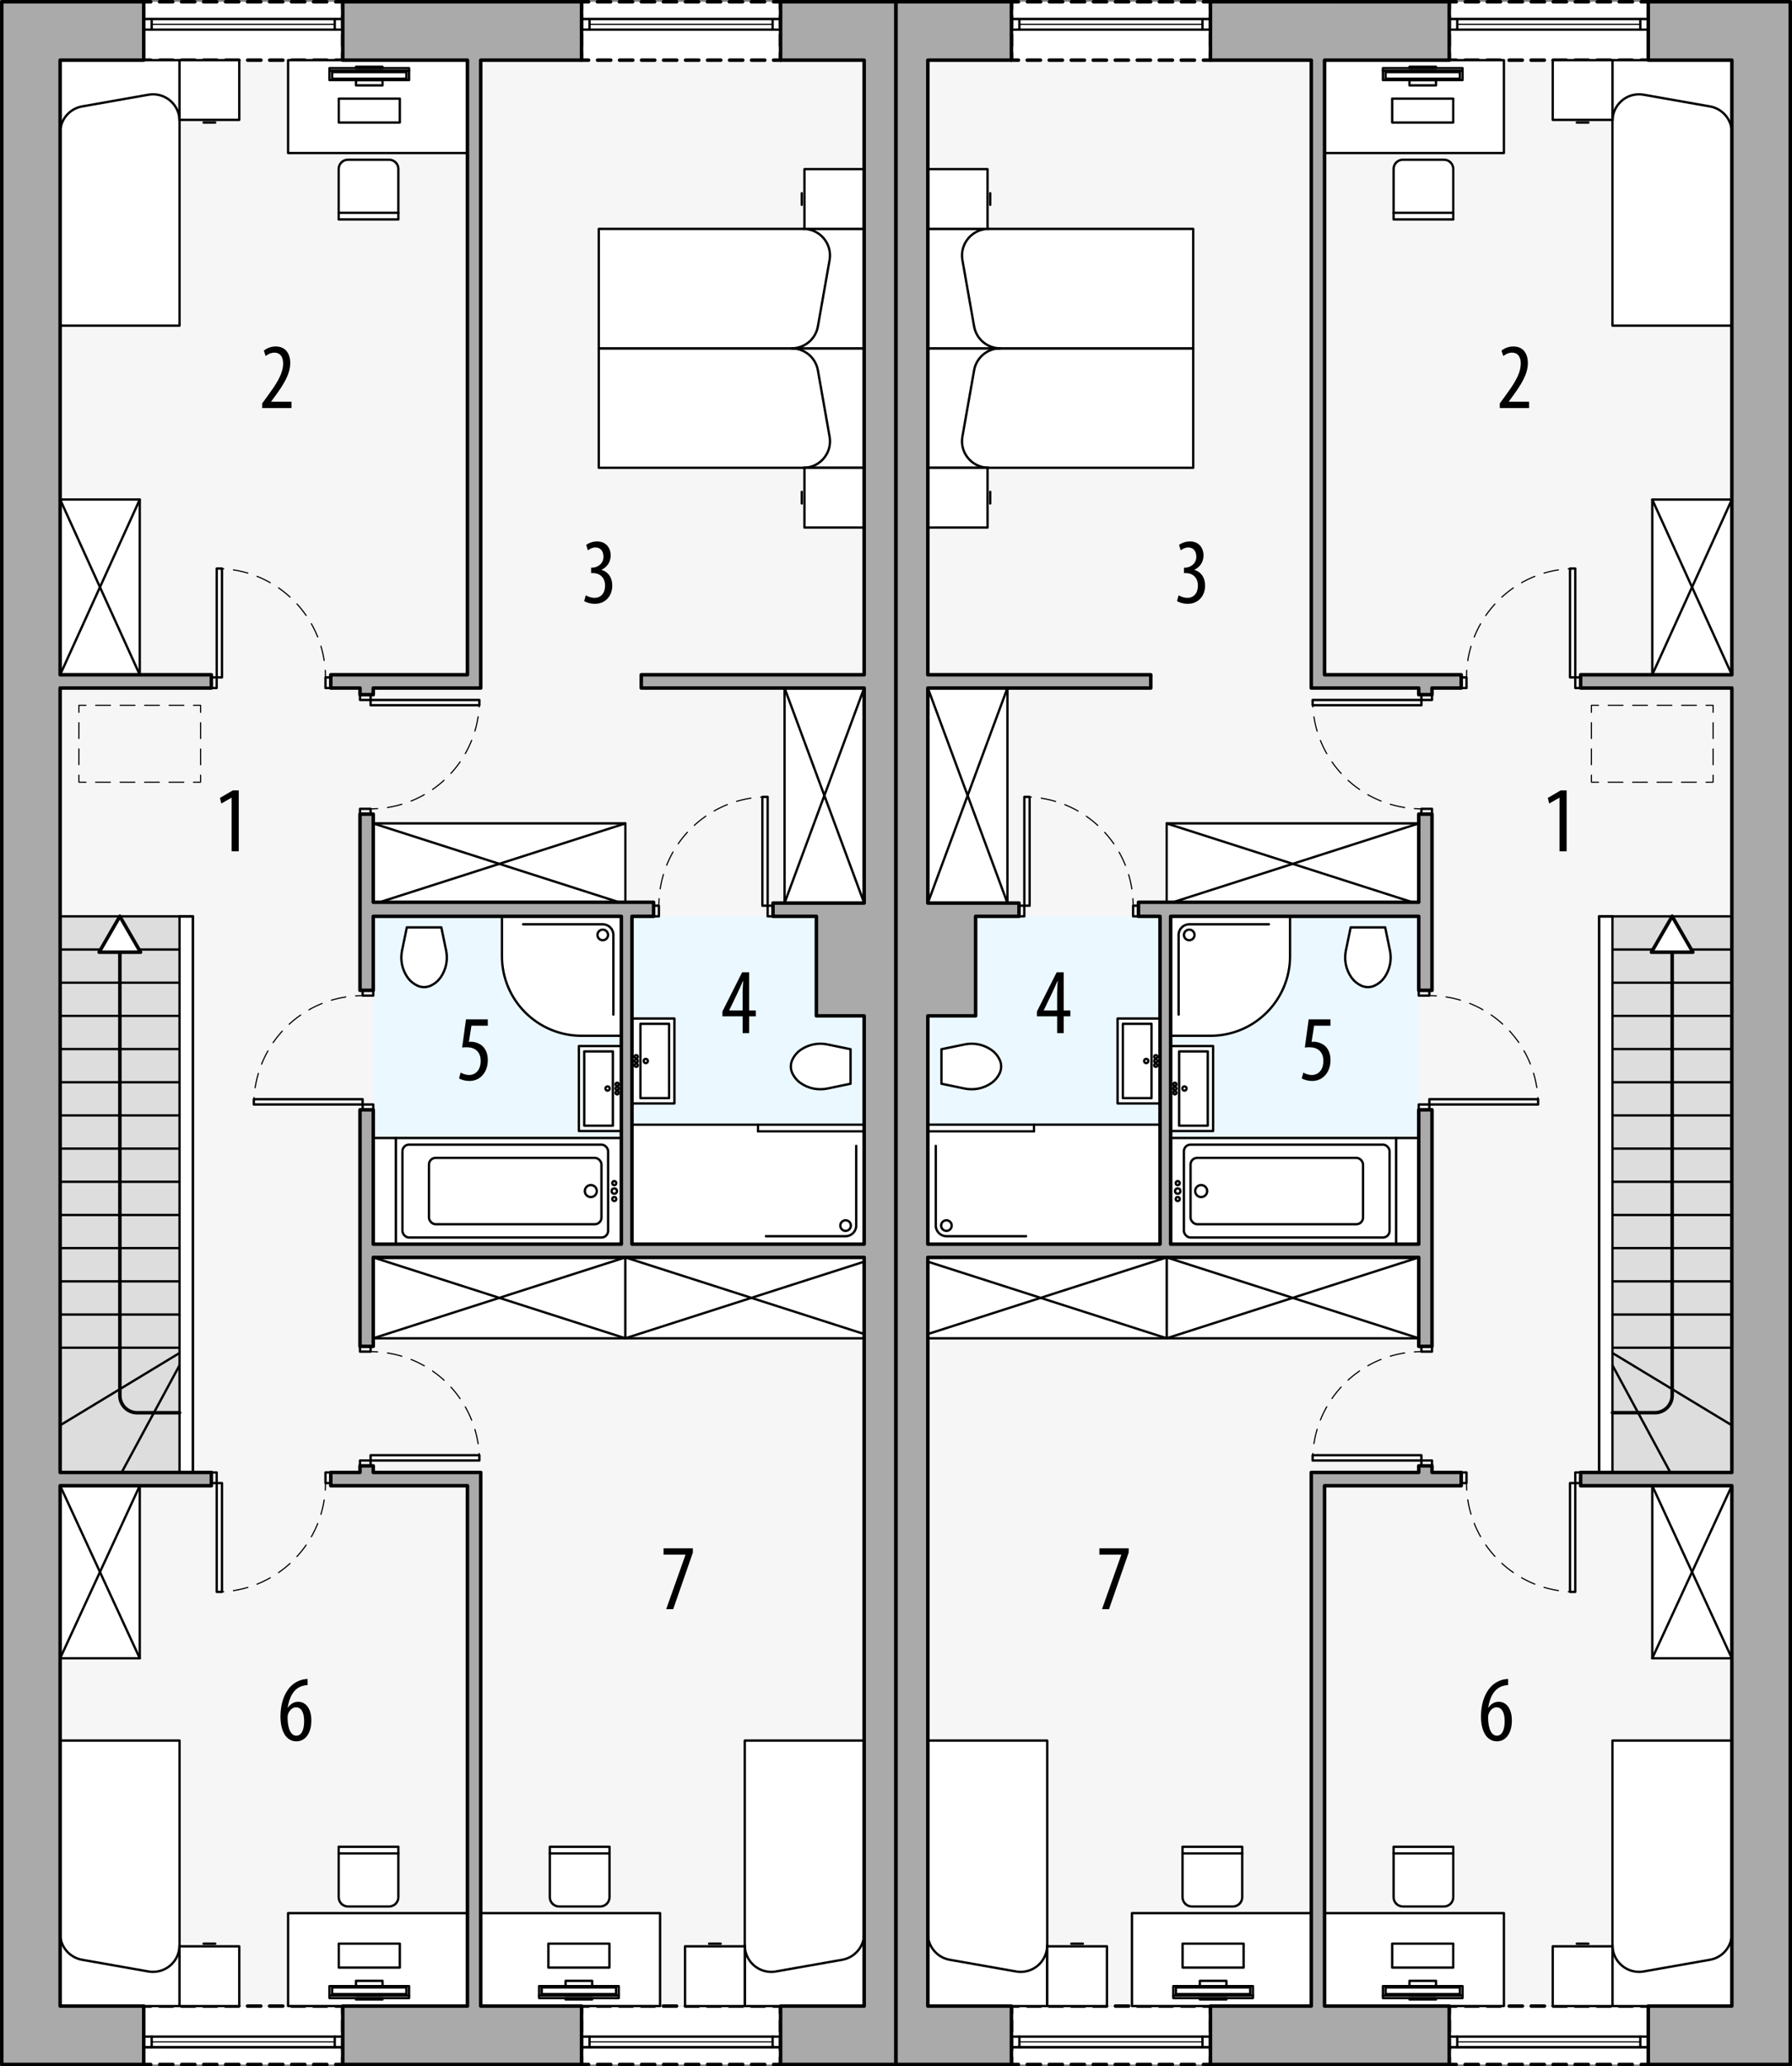 <?xml version="1.0" encoding="UTF-8"?><svg id="a" xmlns="http://www.w3.org/2000/svg" viewBox="0 0 382.86 441.25"><rect x="0" y="0" width="382.86" height="441.25" fill="#808080" stroke="none"/><g id="b"><rect x="12.85" y="12.85" width="171.78" height="415.56" fill="#f6f6f6" stroke-width="0"/><rect x="79.75" y="195.69" width="104.88" height="70.01" fill="#ebf8ff" stroke-width="0"/><rect x="30.71" y=".38" width="42.52" height="12.47" fill="#fff" stroke-width="0"/><polyline points="73.23 11.35 73.23 12.85 71.73 12.85" fill="none" stroke="#000" stroke-linecap="round" stroke-linejoin="round" stroke-width=".75"/><line x1="69.84" y1="12.85" x2="33.15" y2="12.85" fill="none" stroke="#000" stroke-dasharray="0 0 2.82 1.88" stroke-linecap="round" stroke-linejoin="round" stroke-width=".75"/><polyline points="32.21 12.85 30.71 12.85 30.71 11.35" fill="none" stroke="#000" stroke-linecap="round" stroke-linejoin="round" stroke-width=".75"/><line x1="30.71" y1="9.77" x2="30.71" y2="2.66" fill="none" stroke="#000" stroke-dasharray="0 0 2.37 1.58" stroke-linecap="round" stroke-linejoin="round" stroke-width=".75"/><polyline points="30.71 1.88 30.71 .38 32.21 .38" fill="none" stroke="#000" stroke-linecap="round" stroke-linejoin="round" stroke-width=".75"/><line x1="34.09" y1=".38" x2="70.78" y2=".38" fill="none" stroke="#000" stroke-dasharray="0 0 2.82 1.88" stroke-linecap="round" stroke-linejoin="round" stroke-width=".75"/><polyline points="71.73 .38 73.23 .38 73.23 1.88" fill="none" stroke="#000" stroke-linecap="round" stroke-linejoin="round" stroke-width=".75"/><line x1="73.23" y1="3.45" x2="73.23" y2="10.56" fill="none" stroke="#000" stroke-dasharray="0 0 2.37 1.58" stroke-linecap="round" stroke-linejoin="round" stroke-width=".75"/><rect x="124.25" y=".38" width="42.52" height="12.47" fill="#fff" stroke-width="0"/><polyline points="166.77 11.35 166.77 12.85 165.27 12.85" fill="none" stroke="#000" stroke-linecap="round" stroke-linejoin="round" stroke-width=".75"/><line x1="163.39" y1="12.85" x2="126.69" y2="12.85" fill="none" stroke="#000" stroke-dasharray="0 0 2.82 1.88" stroke-linecap="round" stroke-linejoin="round" stroke-width=".75"/><polyline points="125.75 12.85 124.25 12.85 124.25 11.35" fill="none" stroke="#000" stroke-linecap="round" stroke-linejoin="round" stroke-width=".75"/><line x1="124.25" y1="9.77" x2="124.25" y2="2.66" fill="none" stroke="#000" stroke-dasharray="0 0 2.37 1.58" stroke-linecap="round" stroke-linejoin="round" stroke-width=".75"/><polyline points="124.25 1.88 124.25 .38 125.75 .38" fill="none" stroke="#000" stroke-linecap="round" stroke-linejoin="round" stroke-width=".75"/><line x1="127.63" y1=".38" x2="164.33" y2=".38" fill="none" stroke="#000" stroke-dasharray="0 0 2.82 1.88" stroke-linecap="round" stroke-linejoin="round" stroke-width=".75"/><polyline points="165.27 .38 166.77 .38 166.77 1.88" fill="none" stroke="#000" stroke-linecap="round" stroke-linejoin="round" stroke-width=".75"/><line x1="166.77" y1="3.45" x2="166.77" y2="10.56" fill="none" stroke="#000" stroke-dasharray="0 0 2.37 1.58" stroke-linecap="round" stroke-linejoin="round" stroke-width=".75"/><rect x="124.25" y="428.41" width="42.52" height="12.47" fill="#fff" stroke-width="0"/><polyline points="166.77 439.38 166.77 440.88 165.27 440.88" fill="none" stroke="#000" stroke-linecap="round" stroke-linejoin="round" stroke-width=".75"/><line x1="163.39" y1="440.88" x2="126.69" y2="440.88" fill="none" stroke="#000" stroke-dasharray="0 0 2.82 1.88" stroke-linecap="round" stroke-linejoin="round" stroke-width=".75"/><polyline points="125.75 440.88 124.25 440.88 124.25 439.38" fill="none" stroke="#000" stroke-linecap="round" stroke-linejoin="round" stroke-width=".75"/><line x1="124.25" y1="437.8" x2="124.25" y2="430.7" fill="none" stroke="#000" stroke-dasharray="0 0 2.37 1.58" stroke-linecap="round" stroke-linejoin="round" stroke-width=".75"/><polyline points="124.25 429.91 124.25 428.41 125.75 428.41" fill="none" stroke="#000" stroke-linecap="round" stroke-linejoin="round" stroke-width=".75"/><line x1="127.63" y1="428.41" x2="164.33" y2="428.41" fill="none" stroke="#000" stroke-dasharray="0 0 2.82 1.88" stroke-linecap="round" stroke-linejoin="round" stroke-width=".75"/><polyline points="165.27 428.41 166.77 428.41 166.77 429.91" fill="none" stroke="#000" stroke-linecap="round" stroke-linejoin="round" stroke-width=".75"/><line x1="166.77" y1="431.49" x2="166.77" y2="438.59" fill="none" stroke="#000" stroke-dasharray="0 0 2.37 1.58" stroke-linecap="round" stroke-linejoin="round" stroke-width=".75"/><rect x="30.71" y="428.41" width="42.52" height="12.47" fill="#fff" stroke-width="0"/><polyline points="73.23 439.38 73.23 440.88 71.73 440.88" fill="none" stroke="#000" stroke-linecap="round" stroke-linejoin="round" stroke-width=".75"/><line x1="69.84" y1="440.88" x2="33.15" y2="440.88" fill="none" stroke="#000" stroke-dasharray="0 0 2.82 1.88" stroke-linecap="round" stroke-linejoin="round" stroke-width=".75"/><polyline points="32.21 440.88 30.71 440.88 30.71 439.38" fill="none" stroke="#000" stroke-linecap="round" stroke-linejoin="round" stroke-width=".75"/><line x1="30.71" y1="437.8" x2="30.71" y2="430.7" fill="none" stroke="#000" stroke-dasharray="0 0 2.37 1.58" stroke-linecap="round" stroke-linejoin="round" stroke-width=".75"/><polyline points="30.71 429.91 30.71 428.41 32.21 428.41" fill="none" stroke="#000" stroke-linecap="round" stroke-linejoin="round" stroke-width=".75"/><line x1="34.09" y1="428.41" x2="70.78" y2="428.41" fill="none" stroke="#000" stroke-dasharray="0 0 2.82 1.88" stroke-linecap="round" stroke-linejoin="round" stroke-width=".75"/><polyline points="71.73 428.41 73.23 428.41 73.23 429.91" fill="none" stroke="#000" stroke-linecap="round" stroke-linejoin="round" stroke-width=".75"/><line x1="73.23" y1="431.49" x2="73.23" y2="438.59" fill="none" stroke="#000" stroke-dasharray="0 0 2.37 1.58" stroke-linecap="round" stroke-linejoin="round" stroke-width=".75"/><rect x="77.48" y="235.87" width="2.27" height="1.13" fill="none" stroke="#000" stroke-linecap="round" stroke-linejoin="round" stroke-width=".5"/><rect x="77.48" y="211.49" width="2.27" height="1.13" fill="none" stroke="#000" stroke-linecap="round" stroke-linejoin="round" stroke-width=".5"/><rect x="54.23" y="234.74" width="23.24" height="1.13" fill="none" stroke="#000" stroke-linecap="round" stroke-linejoin="round" stroke-width=".5"/><path d="M54.23,235.87c0-.5.02-1,.05-1.5" fill="none" stroke="#000" stroke-linecap="round" stroke-linejoin="round" stroke-width=".25"/><path d="M54.51,232.29c1.59-10.31,9.97-18.39,20.42-19.52" fill="none" stroke="#000" stroke-dasharray="0 0 3.14 2.09" stroke-linecap="round" stroke-linejoin="round" stroke-width=".25"/><path d="M75.98,212.68c.5-.03,1-.05,1.5-.05" fill="none" stroke="#000" stroke-linecap="round" stroke-linejoin="round" stroke-width=".25"/><rect x="76.91" y="311.9" width="2.27" height="1.13" fill="none" stroke="#000" stroke-linecap="round" stroke-linejoin="round" stroke-width=".5"/><rect x="76.91" y="287.52" width="2.27" height="1.13" fill="none" stroke="#000" stroke-linecap="round" stroke-linejoin="round" stroke-width=".5"/><rect x="79.18" y="310.77" width="23.24" height="1.13" fill="none" stroke="#000" stroke-linecap="round" stroke-linejoin="round" stroke-width=".5"/><path d="M102.42,311.9c0-.5-.02-1-.05-1.5" fill="none" stroke="#000" stroke-linecap="round" stroke-linejoin="round" stroke-width=".25"/><path d="M102.15,308.32c-1.6-10.31-9.97-18.39-20.42-19.52" fill="none" stroke="#000" stroke-dasharray="0 0 3.14 2.09" stroke-linecap="round" stroke-linejoin="round" stroke-width=".25"/><path d="M80.68,288.71c-.5-.03-1-.05-1.5-.05" fill="none" stroke="#000" stroke-linecap="round" stroke-linejoin="round" stroke-width=".25"/><rect x="76.91" y="148.35" width="2.27" height="1.13" fill="none" stroke="#000" stroke-linecap="round" stroke-linejoin="round" stroke-width=".5"/><rect x="76.91" y="172.73" width="2.27" height="1.13" fill="none" stroke="#000" stroke-linecap="round" stroke-linejoin="round" stroke-width=".5"/><rect x="79.18" y="149.48" width="23.24" height="1.13" fill="none" stroke="#000" stroke-linecap="round" stroke-linejoin="round" stroke-width=".5"/><path d="M102.42,149.48c0,.5-.02,1-.05,1.5" fill="none" stroke="#000" stroke-linecap="round" stroke-linejoin="round" stroke-width=".25"/><path d="M102.15,153.07c-1.6,10.31-9.97,18.39-20.42,19.52" fill="none" stroke="#000" stroke-dasharray="0 0 3.14 2.09" stroke-linecap="round" stroke-linejoin="round" stroke-width=".25"/><path d="M80.68,172.68c-.5.03-1,.05-1.5.05" fill="none" stroke="#000" stroke-linecap="round" stroke-linejoin="round" stroke-width=".25"/><rect x="164.01" y="193.42" width="1.13" height="2.27" fill="none" stroke="#000" stroke-linecap="round" stroke-linejoin="round" stroke-width=".5"/><rect x="139.64" y="193.42" width="1.13" height="2.27" fill="none" stroke="#000" stroke-linecap="round" stroke-linejoin="round" stroke-width=".5"/><rect x="162.88" y="170.18" width="1.13" height="23.24" fill="none" stroke="#000" stroke-linecap="round" stroke-linejoin="round" stroke-width=".5"/><path d="M164.01,170.18c-.5,0-1,.02-1.5.05" fill="none" stroke="#000" stroke-linecap="round" stroke-linejoin="round" stroke-width=".25"/><path d="M160.43,170.45c-10.31,1.6-18.39,9.97-19.52,20.42" fill="none" stroke="#000" stroke-dasharray="0 0 3.14 2.09" stroke-linecap="round" stroke-linejoin="round" stroke-width=".25"/><path d="M140.82,191.92c-.03.5-.05,1-.05,1.5" fill="none" stroke="#000" stroke-linecap="round" stroke-linejoin="round" stroke-width=".25"/><rect x="45.16" y="314.45" width="1.13" height="2.27" fill="none" stroke="#000" stroke-linecap="round" stroke-linejoin="round" stroke-width=".5"/><rect x="69.54" y="314.45" width="1.13" height="2.27" fill="none" stroke="#000" stroke-linecap="round" stroke-linejoin="round" stroke-width=".5"/><rect x="46.3" y="316.72" width="1.13" height="23.24" fill="none" stroke="#000" stroke-linecap="round" stroke-linejoin="round" stroke-width=".5"/><path d="M46.3,339.97c.5,0,1-.02,1.5-.05" fill="none" stroke="#000" stroke-linecap="round" stroke-linejoin="round" stroke-width=".25"/><path d="M49.88,339.69c10.31-1.6,18.39-9.97,19.52-20.42" fill="none" stroke="#000" stroke-dasharray="0 0 3.14 2.09" stroke-linecap="round" stroke-linejoin="round" stroke-width=".25"/><path d="M69.49,318.22c.03-.5.05-1,.05-1.5" fill="none" stroke="#000" stroke-linecap="round" stroke-linejoin="round" stroke-width=".25"/><rect x="45.16" y="144.66" width="1.13" height="2.27" fill="none" stroke="#000" stroke-linecap="round" stroke-linejoin="round" stroke-width=".5"/><rect x="69.54" y="144.66" width="1.13" height="2.27" fill="none" stroke="#000" stroke-linecap="round" stroke-linejoin="round" stroke-width=".5"/><rect x="46.3" y="121.42" width="1.13" height="23.24" fill="none" stroke="#000" stroke-linecap="round" stroke-linejoin="round" stroke-width=".5"/><path d="M46.3,121.42c.5,0,1,.02,1.5.05" fill="none" stroke="#000" stroke-linecap="round" stroke-linejoin="round" stroke-width=".25"/><path d="M49.88,121.7c10.31,1.6,18.39,9.97,19.52,20.42" fill="none" stroke="#000" stroke-dasharray="0 0 3.14 2.09" stroke-linecap="round" stroke-linejoin="round" stroke-width=".25"/><path d="M69.49,143.17c.03.5.05,1,.05,1.5" fill="none" stroke="#000" stroke-linecap="round" stroke-linejoin="round" stroke-width=".25"/><polyline points="166.77 434.93 166.77 437.19 165.07 437.19 165.07 434.93 166.77 434.93" fill="none" stroke="#000" stroke-linecap="round" stroke-linejoin="round" stroke-width=".5"/><polyline points="125.95 434.93 125.95 437.19 124.25 437.19 124.25 434.93 125.95 434.93" fill="none" stroke="#000" stroke-linecap="round" stroke-linejoin="round" stroke-width=".5"/><line x1="165.07" y1="434.93" x2="125.95" y2="434.93" fill="none" stroke="#000" stroke-linecap="round" stroke-linejoin="round" stroke-width=".5"/><line x1="165.07" y1="436.06" x2="125.95" y2="436.06" fill="none" stroke="#000" stroke-linecap="round" stroke-linejoin="round" stroke-width=".25"/><line x1="165.07" y1="437.19" x2="125.95" y2="437.19" fill="none" stroke="#000" stroke-linecap="round" stroke-linejoin="round" stroke-width=".5"/><line x1="124.25" y1="437.19" x2="166.77" y2="437.19" fill="none" stroke="#000" stroke-linecap="round" stroke-linejoin="round" stroke-width=".5"/><polyline points="73.23 434.93 73.23 437.19 71.52 437.19 71.52 434.93 73.23 434.93" fill="none" stroke="#000" stroke-linecap="round" stroke-linejoin="round" stroke-width=".5"/><polyline points="32.41 434.93 32.41 437.19 30.71 437.19 30.71 434.93 32.41 434.93" fill="none" stroke="#000" stroke-linecap="round" stroke-linejoin="round" stroke-width=".5"/><line x1="71.52" y1="434.93" x2="32.41" y2="434.93" fill="none" stroke="#000" stroke-linecap="round" stroke-linejoin="round" stroke-width=".5"/><line x1="71.52" y1="436.06" x2="32.41" y2="436.06" fill="none" stroke="#000" stroke-linecap="round" stroke-linejoin="round" stroke-width=".25"/><line x1="71.52" y1="437.19" x2="32.41" y2="437.19" fill="none" stroke="#000" stroke-linecap="round" stroke-linejoin="round" stroke-width=".5"/><line x1="30.71" y1="437.19" x2="73.23" y2="437.19" fill="none" stroke="#000" stroke-linecap="round" stroke-linejoin="round" stroke-width=".5"/><polyline points="166.77 6.33 166.77 4.06 165.07 4.06 165.07 6.33 166.77 6.33" fill="none" stroke="#000" stroke-linecap="round" stroke-linejoin="round" stroke-width=".5"/><polyline points="125.95 6.33 125.95 4.06 124.25 4.06 124.25 6.33 125.95 6.33" fill="none" stroke="#000" stroke-linecap="round" stroke-linejoin="round" stroke-width=".5"/><line x1="165.07" y1="6.33" x2="125.95" y2="6.33" fill="none" stroke="#000" stroke-linecap="round" stroke-linejoin="round" stroke-width=".5"/><line x1="165.07" y1="5.19" x2="125.95" y2="5.19" fill="none" stroke="#000" stroke-linecap="round" stroke-linejoin="round" stroke-width=".25"/><line x1="165.07" y1="4.06" x2="125.95" y2="4.06" fill="none" stroke="#000" stroke-linecap="round" stroke-linejoin="round" stroke-width=".5"/><line x1="124.25" y1="4.06" x2="166.77" y2="4.06" fill="none" stroke="#000" stroke-linecap="round" stroke-linejoin="round" stroke-width=".5"/><polyline points="73.23 6.33 73.23 4.06 71.52 4.06 71.52 6.33 73.23 6.33" fill="none" stroke="#000" stroke-linecap="round" stroke-linejoin="round" stroke-width=".5"/><polyline points="32.41 6.33 32.41 4.06 30.71 4.06 30.71 6.33 32.41 6.33" fill="none" stroke="#000" stroke-linecap="round" stroke-linejoin="round" stroke-width=".5"/><line x1="71.52" y1="6.33" x2="32.41" y2="6.33" fill="none" stroke="#000" stroke-linecap="round" stroke-linejoin="round" stroke-width=".5"/><line x1="71.52" y1="5.19" x2="32.41" y2="5.19" fill="none" stroke="#000" stroke-linecap="round" stroke-linejoin="round" stroke-width=".25"/><line x1="71.52" y1="4.06" x2="32.41" y2="4.06" fill="none" stroke="#000" stroke-linecap="round" stroke-linejoin="round" stroke-width=".5"/><line x1="30.71" y1="4.06" x2="73.23" y2="4.06" fill="none" stroke="#000" stroke-linecap="round" stroke-linejoin="round" stroke-width=".5"/><rect x="12.85" y="195.69" width="28.35" height="118.77" fill="#ddd" stroke="#000" stroke-linecap="round" stroke-linejoin="round" stroke-width=".5"/><rect x="38.36" y="195.69" width="2.83" height="118.77" fill="#fff" stroke="#000" stroke-linecap="round" stroke-linejoin="round" stroke-width=".5"/><line x1="41.19" y1="195.69" x2="38.36" y2="195.69" fill="none" stroke="#000" stroke-linecap="round" stroke-linejoin="round" stroke-width=".5"/><line x1="38.36" y1="231.12" x2="12.85" y2="231.12" fill="none" stroke="#000" stroke-linecap="round" stroke-linejoin="round" stroke-width=".5"/><line x1="38.36" y1="224.03" x2="12.85" y2="224.03" fill="none" stroke="#000" stroke-linecap="round" stroke-linejoin="round" stroke-width=".5"/><line x1="38.36" y1="216.95" x2="12.85" y2="216.95" fill="none" stroke="#000" stroke-linecap="round" stroke-linejoin="round" stroke-width=".5"/><line x1="38.36" y1="209.86" x2="12.85" y2="209.86" fill="none" stroke="#000" stroke-linecap="round" stroke-linejoin="round" stroke-width=".5"/><line x1="38.36" y1="202.78" x2="12.85" y2="202.78" fill="none" stroke="#000" stroke-linecap="round" stroke-linejoin="round" stroke-width=".5"/><line x1="38.36" y1="238.21" x2="12.85" y2="238.21" fill="none" stroke="#000" stroke-linecap="round" stroke-linejoin="round" stroke-width=".5"/><line x1="38.36" y1="245.29" x2="12.85" y2="245.29" fill="none" stroke="#000" stroke-linecap="round" stroke-linejoin="round" stroke-width=".5"/><line x1="38.36" y1="252.38" x2="12.85" y2="252.38" fill="none" stroke="#000" stroke-linecap="round" stroke-linejoin="round" stroke-width=".5"/><line x1="38.36" y1="259.47" x2="12.85" y2="259.47" fill="none" stroke="#000" stroke-linecap="round" stroke-linejoin="round" stroke-width=".5"/><line x1="38.36" y1="287.81" x2="12.85" y2="287.81" fill="none" stroke="#000" stroke-linecap="round" stroke-linejoin="round" stroke-width=".5"/><line x1="38.36" y1="288.94" x2="12.85" y2="304.38" fill="none" stroke="#000" stroke-linecap="round" stroke-linejoin="round" stroke-width=".5"/><line x1="38.36" y1="291.56" x2="25.99" y2="314.45" fill="none" stroke="#000" stroke-linecap="round" stroke-linejoin="round" stroke-width=".5"/><line x1="38.36" y1="266.55" x2="12.85" y2="266.55" fill="none" stroke="#000" stroke-linecap="round" stroke-linejoin="round" stroke-width=".5"/><line x1="38.36" y1="273.64" x2="12.85" y2="273.64" fill="none" stroke="#000" stroke-linecap="round" stroke-linejoin="round" stroke-width=".5"/><line x1="38.36" y1="280.73" x2="12.85" y2="280.73" fill="none" stroke="#000" stroke-linecap="round" stroke-linejoin="round" stroke-width=".5"/><path d="M38.36,301.7h-9.06c-2.04,0-3.69-1.65-3.69-3.69v-102.31" fill="none" stroke="#000" stroke-linecap="round" stroke-linejoin="round" stroke-width=".75"/><polygon points="25.6 195.69 21.18 203.35 30.03 203.35 25.6 195.69" fill="#fff" stroke="#000" stroke-linecap="round" stroke-linejoin="round" stroke-width=".75"/><path d="M181.72,231.44l-4.93,1.02c-2.01.42-4.1-.01-5.78-1.19-.75-.53-1.34-1.25-1.73-2.08-.42-.91-.42-1.96,0-2.87.39-.83.98-1.55,1.73-2.08,1.68-1.18,3.77-1.61,5.78-1.19l4.93,1.02v7.37" fill="#fff" stroke="#000" stroke-linecap="round" stroke-linejoin="round" stroke-width=".5"/><path d="M94.29,198.05l1.02,4.93c.42,2.01-.01,4.1-1.19,5.78-.53.75-1.25,1.34-2.08,1.73-.91.42-1.96.42-2.87,0-.83-.39-1.55-.98-2.08-1.73-1.18-1.68-1.61-3.77-1.19-5.78l1.02-4.93h7.37" fill="#fff" stroke="#000" stroke-linecap="round" stroke-linejoin="round" stroke-width=".5"/><rect x="135.02" y="240.19" width="49.61" height="25.51" fill="#fff" stroke="#000" stroke-linecap="round" stroke-linejoin="round" stroke-width=".5"/><line x1="184.63" y1="241.6" x2="161.95" y2="241.6" fill="none" stroke="#000" stroke-linecap="round" stroke-linejoin="round" stroke-width=".5"/><path d="M163.64,264h17.02c1.25,0,2.27-1.02,2.27-2.27v-17.02" fill="none" stroke="#000" stroke-linecap="round" stroke-linejoin="round" stroke-width=".5"/><circle cx="180.66" cy="261.73" r="1.13" fill="none" stroke="#000" stroke-linecap="round" stroke-linejoin="round" stroke-width=".5"/><line x1="161.95" y1="241.6" x2="161.95" y2="240.19" fill="none" stroke="#000" stroke-linecap="round" stroke-linejoin="round" stroke-width=".5"/><rect x="12.85" y="106.68" width="17.01" height="37.42" fill="#fff" stroke="#000" stroke-linecap="round" stroke-linejoin="round" stroke-width=".5"/><line x1="29.86" y1="106.68" x2="12.85" y2="144.1" fill="none" stroke="#000" stroke-linecap="round" stroke-linejoin="round" stroke-width=".5"/><line x1="29.86" y1="144.1" x2="12.85" y2="106.68" fill="none" stroke="#000" stroke-linecap="round" stroke-linejoin="round" stroke-width=".5"/><rect x="167.62" y="146.93" width="17.01" height="45.92" fill="#fff" stroke="#000" stroke-linecap="round" stroke-linejoin="round" stroke-width=".5"/><line x1="184.63" y1="146.93" x2="167.62" y2="192.85" fill="none" stroke="#000" stroke-linecap="round" stroke-linejoin="round" stroke-width=".5"/><line x1="184.63" y1="192.85" x2="167.62" y2="146.93" fill="none" stroke="#000" stroke-linecap="round" stroke-linejoin="round" stroke-width=".5"/><rect x="98.04" y="157.55" width="17.27" height="53.86" transform="translate(-77.8 291.15) rotate(-90)" fill="#fff" stroke="#000" stroke-linecap="round" stroke-linejoin="round" stroke-width=".5"/><line x1="79.75" y1="175.85" x2="133.6" y2="193.11" fill="none" stroke="#000" stroke-linecap="round" stroke-linejoin="round" stroke-width=".5"/><line x1="133.6" y1="175.85" x2="79.75" y2="193.11" fill="none" stroke="#000" stroke-linecap="round" stroke-linejoin="round" stroke-width=".5"/><rect x="98.04" y="250.24" width="17.27" height="53.86" transform="translate(-170.49 383.84) rotate(-90)" fill="#fff" stroke="#000" stroke-linecap="round" stroke-linejoin="round" stroke-width=".5"/><line x1="79.75" y1="268.53" x2="133.6" y2="285.8" fill="none" stroke="#000" stroke-linecap="round" stroke-linejoin="round" stroke-width=".5"/><line x1="133.6" y1="268.53" x2="79.75" y2="285.8" fill="none" stroke="#000" stroke-linecap="round" stroke-linejoin="round" stroke-width=".5"/><rect x="151.9" y="250.24" width="17.27" height="53.86" transform="translate(-116.63 437.7) rotate(-90)" fill="#fff" stroke="#000" stroke-linecap="round" stroke-linejoin="round" stroke-width=".5"/><line x1="133.6" y1="268.53" x2="187.46" y2="285.8" fill="none" stroke="#000" stroke-linecap="round" stroke-linejoin="round" stroke-width=".5"/><line x1="187.46" y1="268.53" x2="133.6" y2="285.8" fill="none" stroke="#000" stroke-linecap="round" stroke-linejoin="round" stroke-width=".5"/><rect x="12.85" y="317.29" width="17.01" height="36.85" fill="#fff" stroke="#000" stroke-linecap="round" stroke-linejoin="round" stroke-width=".5"/><line x1="29.86" y1="317.29" x2="12.85" y2="354.14" fill="none" stroke="#000" stroke-linecap="round" stroke-linejoin="round" stroke-width=".5"/><line x1="29.86" y1="354.14" x2="12.85" y2="317.29" fill="none" stroke="#000" stroke-linecap="round" stroke-linejoin="round" stroke-width=".5"/><polyline points="135.02 235.65 144.09 235.65 144.09 217.51 135.02 217.51 135.02 235.65" fill="#fff" stroke="#000" stroke-linecap="round" stroke-linejoin="round" stroke-width=".5"/><rect x="136.83" y="218.64" width="6.12" height="15.87" fill="none" stroke="#000" stroke-linecap="round" stroke-linejoin="round" stroke-width=".5"/><circle cx="137.97" cy="226.58" r=".45" fill="none" stroke="#000" stroke-linecap="round" stroke-linejoin="round" stroke-width=".5"/><circle cx="135.93" cy="226.58" r=".34" fill="none" stroke="#000" stroke-linecap="round" stroke-linejoin="round" stroke-width=".5"/><circle cx="135.93" cy="225.67" r=".34" fill="none" stroke="#000" stroke-linecap="round" stroke-linejoin="round" stroke-width=".5"/><circle cx="135.93" cy="227.49" r=".34" fill="none" stroke="#000" stroke-linecap="round" stroke-linejoin="round" stroke-width=".5"/><path d="M132.75,195.69v25.51h-8.5c-9.39,0-17.01-7.61-17.01-17.01v-8.5h25.51Z" fill="#fff" stroke="#000" stroke-linecap="round" stroke-linejoin="round" stroke-width=".5"/><path d="M131.05,216.68v-17.02c0-1.25-1.02-2.27-2.27-2.27h-17.02" fill="none" stroke="#000" stroke-linecap="round" stroke-linejoin="round" stroke-width=".5"/><circle cx="128.78" cy="199.66" r="1.13" fill="none" stroke="#000" stroke-linecap="round" stroke-linejoin="round" stroke-width=".5"/><polyline points="132.75 241.53 123.68 241.53 123.68 223.39 132.75 223.39 132.75 241.53" fill="#fff" stroke="#000" stroke-linecap="round" stroke-linejoin="round" stroke-width=".5"/><rect x="124.82" y="224.53" width="6.12" height="15.87" fill="none" stroke="#000" stroke-linecap="round" stroke-linejoin="round" stroke-width=".5"/><circle cx="129.81" cy="232.46" r=".45" fill="none" stroke="#000" stroke-linecap="round" stroke-linejoin="round" stroke-width=".5"/><circle cx="131.85" cy="232.46" r=".34" fill="none" stroke="#000" stroke-linecap="round" stroke-linejoin="round" stroke-width=".5"/><circle cx="131.85" cy="231.56" r=".34" fill="none" stroke="#000" stroke-linecap="round" stroke-linejoin="round" stroke-width=".5"/><circle cx="131.85" cy="233.37" r=".34" fill="none" stroke="#000" stroke-linecap="round" stroke-linejoin="round" stroke-width=".5"/><polyline points="132.75 243.02 132.75 265.7 84.56 265.7 84.56 243.02 132.75 243.02" fill="#fff" stroke="#000" stroke-linecap="round" stroke-linejoin="round" stroke-width=".5"/><circle cx="126.23" cy="254.36" r="1.28" fill="none" stroke="#000" stroke-linecap="round" stroke-linejoin="round" stroke-width=".5"/><circle cx="131.24" cy="252.66" r=".43" fill="none" stroke="#000" stroke-linecap="round" stroke-linejoin="round" stroke-width=".5"/><circle cx="131.24" cy="254.36" r=".57" fill="none" stroke="#000" stroke-linecap="round" stroke-linejoin="round" stroke-width=".5"/><circle cx="131.24" cy="256.06" r=".43" fill="none" stroke="#000" stroke-linecap="round" stroke-linejoin="round" stroke-width=".5"/><rect x="85.98" y="244.44" width="43.94" height="19.84" rx="1.42" ry="1.42" fill="none" stroke="#000" stroke-linecap="round" stroke-linejoin="round" stroke-width=".5"/><rect x="91.65" y="247.27" width="36.85" height="14.17" rx="1.42" ry="1.42" fill="none" stroke="#000" stroke-linecap="round" stroke-linejoin="round" stroke-width=".5"/><rect x="79.75" y="243.02" width="4.82" height="22.68" fill="#fff" stroke="#000" stroke-linecap="round" stroke-linejoin="round" stroke-width=".5"/><polyline points="184.63 371.71 159.12 371.71 159.12 428.41 184.63 428.41 184.63 371.71" fill="#fff" stroke="#000" stroke-linecap="round" stroke-linejoin="round" stroke-width=".5"/><path d="M159.12,415.44c0,3.13,2.54,5.67,5.67,5.67.33,0,.66-.03.98-.09,0,0,14.17-2.5,14.17-2.5,2.71-.48,4.68-2.83,4.68-5.58" fill="none" stroke="#000" stroke-linecap="round" stroke-linejoin="round" stroke-width=".5"/><polyline points="159.12 415.65 159.12 428.41 146.36 428.41 146.36 415.65 159.12 415.65" fill="#fff" stroke="#000" stroke-linecap="round" stroke-linejoin="round" stroke-width=".5"/><line x1="151.5" y1="415.08" x2="153.98" y2="415.08" fill="none" stroke="#000" stroke-linecap="round" stroke-linejoin="round" stroke-width=".5"/><polyline points="12.85 371.71 38.36 371.71 38.36 428.41 12.85 428.41 12.85 371.71" fill="#fff" stroke="#000" stroke-linecap="round" stroke-linejoin="round" stroke-width=".5"/><path d="M38.36,415.44c0,.33-.03.66-.09.98-.54,3.08-3.48,5.14-6.57,4.6,0,0-14.17-2.5-14.17-2.5-2.71-.48-4.68-2.83-4.68-5.58" fill="none" stroke="#000" stroke-linecap="round" stroke-linejoin="round" stroke-width=".5"/><line x1="45.98" y1="415.08" x2="43.5" y2="415.08" fill="none" stroke="#000" stroke-linecap="round" stroke-linejoin="round" stroke-width=".5"/><polyline points="38.36 415.65 38.36 428.41 51.12 428.41 51.12 415.65 38.36 415.65" fill="#fff" stroke="#000" stroke-linecap="round" stroke-linejoin="round" stroke-width=".5"/><rect x="102.71" y="408.56" width="38.32" height="19.84" fill="#fff" stroke="#000" stroke-linecap="round" stroke-linejoin="round" stroke-width=".5"/><path d="M130.22,394.39v10.77c0,1.1-.89,1.98-1.98,1.98h-8.79c-1.1,0-1.98-.89-1.98-1.98v-10.77h12.76" fill="#fff" stroke="#000" stroke-linecap="round" stroke-linejoin="round" stroke-width=".5"/><line x1="130.22" y1="395.81" x2="117.46" y2="395.81" fill="none" stroke="#000" stroke-linecap="round" stroke-linejoin="round" stroke-width=".5"/><line x1="132.18" y1="426.14" x2="115.18" y2="426.14" fill="none" stroke="#000" stroke-linecap="round" stroke-linejoin="round" stroke-width=".5"/><rect x="115.18" y="424.15" width="17.01" height="2.55" fill="none" stroke="#000" stroke-linecap="round" stroke-linejoin="round" stroke-width=".5"/><rect x="115.74" y="424.44" width="15.87" height="1.42" fill="none" stroke="#000" stroke-linecap="round" stroke-linejoin="round" stroke-width=".5"/><rect x="120.84" y="423.02" width="5.67" height="1.13" fill="none" stroke="#000" stroke-linecap="round" stroke-linejoin="round" stroke-width=".5"/><polyline points="117.16 420.19 130.2 420.19 130.2 415.08 117.16 415.08 117.16 420.19" fill="none" stroke="#000" stroke-linecap="round" stroke-linejoin="round" stroke-width=".5"/><rect x="120.84" y="426.71" width="5.67" height=".28" fill="none" stroke="#000" stroke-linecap="round" stroke-linejoin="round" stroke-width=".5"/><rect x="61.55" y="408.56" width="38.32" height="19.84" fill="#fff" stroke="#000" stroke-linecap="round" stroke-linejoin="round" stroke-width=".5"/><path d="M72.36,394.39v10.77c0,1.1.89,1.98,1.98,1.98h8.79c1.1,0,1.98-.89,1.98-1.98v-10.77h-12.76" fill="#fff" stroke="#000" stroke-linecap="round" stroke-linejoin="round" stroke-width=".5"/><line x1="72.36" y1="395.81" x2="85.12" y2="395.81" fill="none" stroke="#000" stroke-linecap="round" stroke-linejoin="round" stroke-width=".5"/><line x1="70.39" y1="426.14" x2="87.4" y2="426.14" fill="none" stroke="#000" stroke-linecap="round" stroke-linejoin="round" stroke-width=".5"/><rect x="70.39" y="424.15" width="17.01" height="2.55" fill="none" stroke="#000" stroke-linecap="round" stroke-linejoin="round" stroke-width=".5"/><rect x="70.96" y="424.44" width="15.87" height="1.42" fill="none" stroke="#000" stroke-linecap="round" stroke-linejoin="round" stroke-width=".5"/><rect x="76.06" y="423.02" width="5.67" height="1.13" fill="none" stroke="#000" stroke-linecap="round" stroke-linejoin="round" stroke-width=".5"/><polyline points="85.42 420.19 72.38 420.19 72.38 415.08 85.42 415.08 85.42 420.19" fill="none" stroke="#000" stroke-linecap="round" stroke-linejoin="round" stroke-width=".5"/><rect x="76.06" y="426.71" width="5.67" height=".28" fill="none" stroke="#000" stroke-linecap="round" stroke-linejoin="round" stroke-width=".5"/><polyline points="127.93 74.39 127.93 99.9 184.63 99.9 184.63 74.39 127.93 74.39" fill="#fff" stroke="#000" stroke-linecap="round" stroke-linejoin="round" stroke-width=".5"/><polyline points="127.93 74.39 127.93 48.88 184.63 48.88 184.63 74.39 127.93 74.39" fill="#fff" stroke="#000" stroke-linecap="round" stroke-linejoin="round" stroke-width=".5"/><path d="M171.66,99.9c3.13,0,5.67-2.54,5.67-5.67,0-.33-.03-.66-.09-.98,0,0-2.5-14.17-2.5-14.17-.48-2.71-2.83-4.68-5.58-4.68" fill="none" stroke="#000" stroke-linecap="round" stroke-linejoin="round" stroke-width=".5"/><polyline points="171.87 99.9 184.63 99.9 184.63 112.66 171.87 112.66 171.87 99.9" fill="#fff" stroke="#000" stroke-linecap="round" stroke-linejoin="round" stroke-width=".5"/><line x1="171.3" y1="107.52" x2="171.3" y2="105.04" fill="none" stroke="#000" stroke-linecap="round" stroke-linejoin="round" stroke-width=".5"/><path d="M171.66,48.88c.33,0,.66.03.98.09,3.08.54,5.14,3.48,4.6,6.57,0,0-2.5,14.17-2.5,14.17-.48,2.71-2.83,4.68-5.58,4.68" fill="none" stroke="#000" stroke-linecap="round" stroke-linejoin="round" stroke-width=".5"/><polyline points="171.87 48.88 184.63 48.88 184.63 36.12 171.87 36.12 171.87 48.88" fill="#fff" stroke="#000" stroke-linecap="round" stroke-linejoin="round" stroke-width=".5"/><line x1="171.3" y1="41.26" x2="171.3" y2="43.74" fill="none" stroke="#000" stroke-linecap="round" stroke-linejoin="round" stroke-width=".5"/><polyline points="12.85 69.54 38.36 69.54 38.36 12.85 12.85 12.85 12.85 69.54" fill="#fff" stroke="#000" stroke-linecap="round" stroke-linejoin="round" stroke-width=".5"/><path d="M38.36,25.81c0-3.13-2.54-5.67-5.67-5.67-.33,0-.66.03-.98.09,0,0-14.17,2.5-14.17,2.5-2.71.48-4.68,2.83-4.68,5.58" fill="none" stroke="#000" stroke-linecap="round" stroke-linejoin="round" stroke-width=".5"/><polyline points="38.36 25.6 38.36 12.85 51.12 12.85 51.12 25.6 38.36 25.6" fill="#fff" stroke="#000" stroke-linecap="round" stroke-linejoin="round" stroke-width=".5"/><line x1="45.98" y1="26.17" x2="43.5" y2="26.17" fill="none" stroke="#000" stroke-linecap="round" stroke-linejoin="round" stroke-width=".5"/><rect x="61.55" y="12.85" width="38.32" height="19.84" fill="#fff" stroke="#000" stroke-linecap="round" stroke-linejoin="round" stroke-width=".5"/><path d="M72.36,46.86v-10.77c0-1.1.89-1.98,1.98-1.98h8.79c1.1,0,1.98.89,1.98,1.98v10.77h-12.76" fill="#fff" stroke="#000" stroke-linecap="round" stroke-linejoin="round" stroke-width=".5"/><line x1="72.36" y1="45.45" x2="85.12" y2="45.45" fill="none" stroke="#000" stroke-linecap="round" stroke-linejoin="round" stroke-width=".5"/><line x1="70.39" y1="15.12" x2="87.4" y2="15.12" fill="none" stroke="#000" stroke-linecap="round" stroke-linejoin="round" stroke-width=".5"/><rect x="70.39" y="14.55" width="17.01" height="2.55" fill="none" stroke="#000" stroke-linecap="round" stroke-linejoin="round" stroke-width=".5"/><rect x="70.96" y="15.4" width="15.87" height="1.42" fill="none" stroke="#000" stroke-linecap="round" stroke-linejoin="round" stroke-width=".5"/><rect x="76.06" y="17.1" width="5.67" height="1.13" fill="none" stroke="#000" stroke-linecap="round" stroke-linejoin="round" stroke-width=".5"/><polyline points="85.42 21.07 72.38 21.07 72.38 26.17 85.42 26.17 85.42 21.07" fill="none" stroke="#000" stroke-linecap="round" stroke-linejoin="round" stroke-width=".5"/><rect x="76.06" y="14.26" width="5.67" height=".28" fill="none" stroke="#000" stroke-linecap="round" stroke-linejoin="round" stroke-width=".5"/><polygon points="12.85 12.85 30.71 12.85 30.71 .38 .38 .38 .38 440.88 30.71 440.88 30.71 428.41 12.85 428.41 12.85 317.29 45.16 317.29 45.16 314.45 12.85 314.45 12.85 146.93 45.16 146.93 45.16 144.1 12.85 144.1 12.85 12.85" fill="#aaa" stroke="#000" stroke-linecap="round" stroke-linejoin="round" stroke-width=".75"/><polygon points="76.91 148.35 79.75 148.35 79.75 146.93 102.71 146.93 102.71 12.85 124.25 12.85 124.25 .38 73.23 .38 73.23 12.85 99.87 12.85 99.87 144.1 70.67 144.1 70.67 146.93 76.91 146.93 76.91 148.35" fill="#aaa" stroke="#000" stroke-linecap="round" stroke-linejoin="round" stroke-width=".75"/><polygon points="166.77 .38 166.77 12.85 184.63 12.85 184.63 144.1 137.01 144.1 137.01 146.93 184.63 146.93 184.63 192.85 165.15 192.85 165.15 195.69 174.42 195.69 174.42 216.95 184.63 216.95 184.63 265.7 135.02 265.7 135.02 195.69 139.64 195.69 139.64 192.68 79.75 192.68 79.75 173.86 76.91 173.86 76.91 211.49 79.75 211.49 79.75 195.69 132.75 195.69 132.75 265.7 79.75 265.7 79.75 237.01 76.91 237.01 76.91 287.52 79.75 287.52 79.75 268.53 184.63 268.53 184.63 428.41 166.77 428.41 166.77 440.88 191.43 440.88 191.43 .38 166.77 .38" fill="#aaa" stroke="#000" stroke-linecap="round" stroke-linejoin="round" stroke-width=".75"/><polygon points="102.71 314.45 79.75 314.45 79.75 313.04 76.91 313.04 76.91 314.45 70.67 314.45 70.67 317.29 99.87 317.29 99.87 428.41 73.23 428.41 73.23 440.88 124.25 440.88 124.25 428.41 102.71 428.41 102.71 314.45" fill="#aaa" stroke="#000" stroke-linecap="round" stroke-linejoin="round" stroke-width=".75"/><path d="M49.49,170.36h-.04l-2.16,1.24-.3-1.2,2.74-1.6h1.28v13h-1.52v-11.44Z" stroke-width="0"/><path d="M56.01,87.15v-1l1.1-1.5c1.54-2.14,3.38-4.58,3.38-7.02,0-1.44-.64-2.32-1.86-2.32-.94,0-1.54.5-1.88.72l-.38-1.16c.46-.38,1.36-.88,2.54-.88,2.16,0,3.1,1.6,3.1,3.56,0,2.44-1.6,4.8-3.2,7l-.88,1.2v.04h4.34v1.36h-6.26Z" stroke-width="0"/><path d="M125.15,127.13c.4.24,1.1.54,1.88.54,1.34,0,2.24-.98,2.24-2.6,0-1.7-1.06-2.68-2.62-2.68h-.36v-1.16h.3c.92-.02,2.34-.72,2.34-2.32,0-1.3-.7-2-1.72-2-.64,0-1.2.32-1.62.62l-.34-1.16c.48-.38,1.36-.74,2.34-.74,1.84,0,2.88,1.32,2.88,3,0,1.3-.68,2.44-1.94,3.04v.04c1.16.32,2.28,1.36,2.28,3.4s-1.36,3.84-3.72,3.84c-.84,0-1.76-.24-2.28-.6l.34-1.22Z" stroke-width="0"/><path d="M158.66,220.63v-3.58h-4.32v-1.04l4.22-8.38h1.5v8.16h1.42v1.26h-1.42v3.58h-1.4ZM158.66,215.79v-3.68c0-.9.06-1.7.12-2.56h-.08c-.44,1.04-.72,1.66-1.1,2.46l-1.8,3.74v.04h2.86Z" stroke-width="0"/><path d="M104.22,219.05h-3.5l-.54,3.46c.16-.04.3-.04.48-.04.7,0,1.78.3,2.48.98.68.68,1.08,1.64,1.08,2.96,0,2.58-1.62,4.44-3.94,4.44-.78,0-1.68-.22-2.2-.56l.34-1.24c.4.24,1.1.52,1.82.52,1.32,0,2.46-1.02,2.46-3s-1.26-2.92-2.94-2.92c-.48,0-.78.02-1.02.06l.82-6.02h4.66v1.36Z" stroke-width="0"/><path d="M65.72,359.85c-.26.02-.54.06-.92.14-2.16.52-3.02,2.68-3.34,4.68h.06c.5-.74,1.22-1.24,2.2-1.24,1.66,0,2.8,1.52,2.8,4s-1.12,4.44-3.2,4.44c-2.26,0-3.4-2.3-3.4-5.28,0-2.52.66-4.48,1.68-5.86.78-1.1,2.02-1.82,3.14-2.06.42-.08.76-.1.98-.12v1.3ZM64.98,367.55c0-1.96-.68-2.94-1.74-2.94-.64,0-1.3.44-1.68,1.4-.06.14-.12.4-.12.78.02,2.66.84,3.88,1.88,3.88.88,0,1.66-.86,1.66-3.12Z" stroke-width="0"/><path d="M148.03,330.65v.92l-4.2,12.08h-1.5l4.12-11.6v-.04h-4.68v-1.36h6.26Z" stroke-width="0"/><polyline points="42.85 165.54 42.85 167.04 41.35 167.04" fill="none" stroke="#000" stroke-linecap="round" stroke-linejoin="round" stroke-width=".25"/><line x1="39.26" y1="167.04" x2="19.4" y2="167.04" fill="none" stroke="#000" stroke-dasharray="0 0 3.14 2.09" stroke-linecap="round" stroke-linejoin="round" stroke-width=".25"/><polyline points="18.36 167.04 16.86 167.04 16.86 165.54" fill="none" stroke="#000" stroke-linecap="round" stroke-linejoin="round" stroke-width=".25"/><line x1="16.86" y1="163.3" x2="16.86" y2="153.24" fill="none" stroke="#000" stroke-dasharray="0 0 3.36 2.24" stroke-linecap="round" stroke-linejoin="round" stroke-width=".25"/><polyline points="16.86 152.12 16.86 150.62 18.36 150.62" fill="none" stroke="#000" stroke-linecap="round" stroke-linejoin="round" stroke-width=".25"/><line x1="20.45" y1="150.62" x2="40.31" y2="150.62" fill="none" stroke="#000" stroke-dasharray="0 0 3.14 2.09" stroke-linecap="round" stroke-linejoin="round" stroke-width=".25"/><polyline points="41.35 150.62 42.85 150.62 42.85 152.12" fill="none" stroke="#000" stroke-linecap="round" stroke-linejoin="round" stroke-width=".25"/><line x1="42.85" y1="154.35" x2="42.85" y2="164.42" fill="none" stroke="#000" stroke-dasharray="0 0 3.36 2.24" stroke-linecap="round" stroke-linejoin="round" stroke-width=".25"/></g><g id="c"><rect x="198.23" y="12.85" width="171.78" height="415.56" transform="translate(568.25 441.25) rotate(-180)" fill="#f6f6f6" stroke-width="0"/><rect x="198.23" y="195.69" width="104.88" height="70.01" transform="translate(501.35 461.39) rotate(-180)" fill="#ebf8ff" stroke-width="0"/><rect x="309.63" y=".38" width="42.52" height="12.47" fill="#fff" stroke-width="0"/><polyline points="309.63 11.35 309.63 12.85 311.13 12.85" fill="none" stroke="#000" stroke-linecap="round" stroke-linejoin="round" stroke-width=".75"/><line x1="313.02" y1="12.85" x2="349.71" y2="12.85" fill="none" stroke="#000" stroke-dasharray="0 0 2.82 1.88" stroke-linecap="round" stroke-linejoin="round" stroke-width=".75"/><polyline points="350.65 12.85 352.15 12.85 352.15 11.35" fill="none" stroke="#000" stroke-linecap="round" stroke-linejoin="round" stroke-width=".75"/><line x1="352.15" y1="9.77" x2="352.15" y2="2.66" fill="none" stroke="#000" stroke-dasharray="0 0 2.37 1.58" stroke-linecap="round" stroke-linejoin="round" stroke-width=".75"/><polyline points="352.15 1.88 352.15 .38 350.65 .38" fill="none" stroke="#000" stroke-linecap="round" stroke-linejoin="round" stroke-width=".75"/><line x1="348.77" y1=".38" x2="312.08" y2=".38" fill="none" stroke="#000" stroke-dasharray="0 0 2.82 1.88" stroke-linecap="round" stroke-linejoin="round" stroke-width=".75"/><polyline points="311.13 .38 309.63 .38 309.63 1.88" fill="none" stroke="#000" stroke-linecap="round" stroke-linejoin="round" stroke-width=".75"/><line x1="309.63" y1="3.45" x2="309.63" y2="10.56" fill="none" stroke="#000" stroke-dasharray="0 0 2.37 1.58" stroke-linecap="round" stroke-linejoin="round" stroke-width=".75"/><rect x="216.09" y=".37" width="42.52" height="12.47" fill="#fff" stroke-width="0"/><polyline points="216.09 11.35 216.09 12.85 217.59 12.85" fill="none" stroke="#000" stroke-linecap="round" stroke-linejoin="round" stroke-width=".75"/><line x1="219.47" y1="12.85" x2="256.17" y2="12.85" fill="none" stroke="#000" stroke-dasharray="0 0 2.82 1.88" stroke-linecap="round" stroke-linejoin="round" stroke-width=".75"/><polyline points="257.11 12.85 258.61 12.85 258.61 11.35" fill="none" stroke="#000" stroke-linecap="round" stroke-linejoin="round" stroke-width=".75"/><line x1="258.61" y1="9.77" x2="258.61" y2="2.66" fill="none" stroke="#000" stroke-dasharray="0 0 2.37 1.58" stroke-linecap="round" stroke-linejoin="round" stroke-width=".75"/><polyline points="258.61 1.88 258.61 .38 257.11 .38" fill="none" stroke="#000" stroke-linecap="round" stroke-linejoin="round" stroke-width=".75"/><line x1="255.23" y1=".38" x2="218.53" y2=".38" fill="none" stroke="#000" stroke-dasharray="0 0 2.82 1.88" stroke-linecap="round" stroke-linejoin="round" stroke-width=".75"/><polyline points="217.59 .38 216.09 .38 216.09 1.88" fill="none" stroke="#000" stroke-linecap="round" stroke-linejoin="round" stroke-width=".75"/><line x1="216.09" y1="3.45" x2="216.09" y2="10.56" fill="none" stroke="#000" stroke-dasharray="0 0 2.37 1.58" stroke-linecap="round" stroke-linejoin="round" stroke-width=".75"/><rect x="216.09" y="428.41" width="42.52" height="12.47" fill="#fff" stroke-width="0"/><polyline points="216.09 439.38 216.09 440.88 217.59 440.88" fill="none" stroke="#000" stroke-linecap="round" stroke-linejoin="round" stroke-width=".75"/><line x1="219.47" y1="440.88" x2="256.17" y2="440.88" fill="none" stroke="#000" stroke-dasharray="0 0 2.82 1.88" stroke-linecap="round" stroke-linejoin="round" stroke-width=".75"/><polyline points="257.11 440.88 258.61 440.88 258.61 439.38" fill="none" stroke="#000" stroke-linecap="round" stroke-linejoin="round" stroke-width=".75"/><line x1="258.61" y1="437.8" x2="258.61" y2="430.7" fill="none" stroke="#000" stroke-dasharray="0 0 2.37 1.58" stroke-linecap="round" stroke-linejoin="round" stroke-width=".75"/><polyline points="258.61 429.91 258.61 428.41 257.11 428.41" fill="none" stroke="#000" stroke-linecap="round" stroke-linejoin="round" stroke-width=".75"/><line x1="255.23" y1="428.41" x2="218.53" y2="428.41" fill="none" stroke="#000" stroke-dasharray="0 0 2.82 1.88" stroke-linecap="round" stroke-linejoin="round" stroke-width=".75"/><polyline points="217.59 428.41 216.09 428.41 216.09 429.91" fill="none" stroke="#000" stroke-linecap="round" stroke-linejoin="round" stroke-width=".75"/><line x1="216.09" y1="431.49" x2="216.09" y2="438.59" fill="none" stroke="#000" stroke-dasharray="0 0 2.37 1.58" stroke-linecap="round" stroke-linejoin="round" stroke-width=".75"/><rect x="309.63" y="428.41" width="42.52" height="12.47" fill="#fff" stroke-width="0"/><polyline points="309.63 439.38 309.63 440.88 311.13 440.88" fill="none" stroke="#000" stroke-linecap="round" stroke-linejoin="round" stroke-width=".75"/><line x1="313.02" y1="440.88" x2="349.71" y2="440.88" fill="none" stroke="#000" stroke-dasharray="0 0 2.82 1.88" stroke-linecap="round" stroke-linejoin="round" stroke-width=".75"/><polyline points="350.65 440.88 352.15 440.88 352.15 439.38" fill="none" stroke="#000" stroke-linecap="round" stroke-linejoin="round" stroke-width=".75"/><line x1="352.15" y1="437.8" x2="352.15" y2="430.7" fill="none" stroke="#000" stroke-dasharray="0 0 2.37 1.58" stroke-linecap="round" stroke-linejoin="round" stroke-width=".75"/><polyline points="352.15 429.91 352.15 428.41 350.65 428.41" fill="none" stroke="#000" stroke-linecap="round" stroke-linejoin="round" stroke-width=".75"/><line x1="348.77" y1="428.41" x2="312.08" y2="428.41" fill="none" stroke="#000" stroke-dasharray="0 0 2.82 1.88" stroke-linecap="round" stroke-linejoin="round" stroke-width=".75"/><polyline points="311.13 428.41 309.63 428.41 309.63 429.91" fill="none" stroke="#000" stroke-linecap="round" stroke-linejoin="round" stroke-width=".75"/><line x1="309.63" y1="431.49" x2="309.63" y2="438.59" fill="none" stroke="#000" stroke-dasharray="0 0 2.37 1.58" stroke-linecap="round" stroke-linejoin="round" stroke-width=".75"/><rect x="303.11" y="235.87" width="2.27" height="1.13" fill="none" stroke="#000" stroke-linecap="round" stroke-linejoin="round" stroke-width=".5"/><rect x="303.11" y="211.49" width="2.27" height="1.13" fill="none" stroke="#000" stroke-linecap="round" stroke-linejoin="round" stroke-width=".5"/><rect x="305.38" y="234.74" width="23.24" height="1.13" fill="none" stroke="#000" stroke-linecap="round" stroke-linejoin="round" stroke-width=".5"/><path d="M305.38,212.63c.5,0,1,.02,1.5.05" fill="none" stroke="#000" stroke-linecap="round" stroke-linejoin="round" stroke-width=".25"/><path d="M308.96,212.9c10.31,1.6,18.39,9.97,19.52,20.42" fill="none" stroke="#000" stroke-dasharray="0 0 3.14 2.09" stroke-linecap="round" stroke-linejoin="round" stroke-width=".25"/><path d="M328.58,234.37c.03.5.05,1,.05,1.5" fill="none" stroke="#000" stroke-linecap="round" stroke-linejoin="round" stroke-width=".25"/><rect x="303.68" y="311.9" width="2.27" height="1.13" fill="none" stroke="#000" stroke-linecap="round" stroke-linejoin="round" stroke-width=".5"/><rect x="303.68" y="287.52" width="2.27" height="1.13" fill="none" stroke="#000" stroke-linecap="round" stroke-linejoin="round" stroke-width=".5"/><rect x="280.44" y="310.77" width="23.24" height="1.13" fill="none" stroke="#000" stroke-linecap="round" stroke-linejoin="round" stroke-width=".5"/><path d="M303.68,288.66c-.5,0-1,.02-1.5.05" fill="none" stroke="#000" stroke-linecap="round" stroke-linejoin="round" stroke-width=".25"/><path d="M300.1,288.93c-10.31,1.6-18.39,9.97-19.52,20.42" fill="none" stroke="#000" stroke-dasharray="0 0 3.14 2.09" stroke-linecap="round" stroke-linejoin="round" stroke-width=".25"/><path d="M280.49,310.4c-.03.5-.05,1-.05,1.5" fill="none" stroke="#000" stroke-linecap="round" stroke-linejoin="round" stroke-width=".25"/><rect x="303.68" y="148.35" width="2.27" height="1.13" fill="none" stroke="#000" stroke-linecap="round" stroke-linejoin="round" stroke-width=".5"/><rect x="303.68" y="172.73" width="2.27" height="1.13" fill="none" stroke="#000" stroke-linecap="round" stroke-linejoin="round" stroke-width=".5"/><rect x="280.44" y="149.48" width="23.24" height="1.13" fill="none" stroke="#000" stroke-linecap="round" stroke-linejoin="round" stroke-width=".5"/><path d="M303.68,172.73c-.5,0-1-.02-1.5-.05" fill="none" stroke="#000" stroke-linecap="round" stroke-linejoin="round" stroke-width=".25"/><path d="M300.1,172.45c-10.31-1.6-18.39-9.97-19.52-20.42" fill="none" stroke="#000" stroke-dasharray="0 0 3.14 2.09" stroke-linecap="round" stroke-linejoin="round" stroke-width=".25"/><path d="M280.49,150.98c-.03-.5-.05-1-.05-1.5" fill="none" stroke="#000" stroke-linecap="round" stroke-linejoin="round" stroke-width=".25"/><rect x="217.71" y="193.42" width="1.13" height="2.27" fill="none" stroke="#000" stroke-linecap="round" stroke-linejoin="round" stroke-width=".5"/><rect x="242.09" y="193.42" width="1.13" height="2.27" fill="none" stroke="#000" stroke-linecap="round" stroke-linejoin="round" stroke-width=".5"/><rect x="218.85" y="170.18" width="1.13" height="23.24" fill="none" stroke="#000" stroke-linecap="round" stroke-linejoin="round" stroke-width=".5"/><path d="M242.09,193.42c0-.5-.02-1-.05-1.5" fill="none" stroke="#000" stroke-linecap="round" stroke-linejoin="round" stroke-width=".25"/><path d="M241.82,189.84c-1.59-10.31-9.97-18.39-20.42-19.52" fill="none" stroke="#000" stroke-dasharray="0 0 3.14 2.09" stroke-linecap="round" stroke-linejoin="round" stroke-width=".25"/><path d="M220.35,170.22c-.5-.03-1-.05-1.5-.05" fill="none" stroke="#000" stroke-linecap="round" stroke-linejoin="round" stroke-width=".25"/><rect x="336.56" y="314.45" width="1.13" height="2.27" fill="none" stroke="#000" stroke-linecap="round" stroke-linejoin="round" stroke-width=".5"/><rect x="312.19" y="314.45" width="1.13" height="2.27" fill="none" stroke="#000" stroke-linecap="round" stroke-linejoin="round" stroke-width=".5"/><rect x="335.43" y="316.72" width="1.13" height="23.24" fill="none" stroke="#000" stroke-linecap="round" stroke-linejoin="round" stroke-width=".5"/><path d="M313.32,316.72c0,.5.02,1,.05,1.5" fill="none" stroke="#000" stroke-linecap="round" stroke-linejoin="round" stroke-width=".25"/><path d="M313.59,320.3c1.6,10.31,9.97,18.39,20.42,19.52" fill="none" stroke="#000" stroke-dasharray="0 0 3.14 2.09" stroke-linecap="round" stroke-linejoin="round" stroke-width=".25"/><path d="M335.06,339.92c.5.03,1,.05,1.5.05" fill="none" stroke="#000" stroke-linecap="round" stroke-linejoin="round" stroke-width=".25"/><rect x="336.56" y="144.66" width="1.13" height="2.27" fill="none" stroke="#000" stroke-linecap="round" stroke-linejoin="round" stroke-width=".5"/><rect x="312.19" y="144.66" width="1.13" height="2.27" fill="none" stroke="#000" stroke-linecap="round" stroke-linejoin="round" stroke-width=".5"/><rect x="335.43" y="121.42" width="1.13" height="23.24" fill="none" stroke="#000" stroke-linecap="round" stroke-linejoin="round" stroke-width=".5"/><path d="M313.32,144.66c0-.5.02-1,.05-1.5" fill="none" stroke="#000" stroke-linecap="round" stroke-linejoin="round" stroke-width=".25"/><path d="M313.59,141.08c1.6-10.31,9.97-18.39,20.42-19.52" fill="none" stroke="#000" stroke-dasharray="0 0 3.14 2.09" stroke-linecap="round" stroke-linejoin="round" stroke-width=".25"/><path d="M335.06,121.47c.5-.03,1-.05,1.5-.05" fill="none" stroke="#000" stroke-linecap="round" stroke-linejoin="round" stroke-width=".25"/><polyline points="216.09 434.93 217.79 434.93 217.79 437.19 216.09 437.19 216.09 434.93" fill="none" stroke="#000" stroke-linecap="round" stroke-linejoin="round" stroke-width=".5"/><polyline points="256.91 434.93 258.61 434.93 258.61 437.19 256.91 437.19 256.91 434.93" fill="none" stroke="#000" stroke-linecap="round" stroke-linejoin="round" stroke-width=".5"/><line x1="256.91" y1="434.93" x2="217.79" y2="434.93" fill="none" stroke="#000" stroke-linecap="round" stroke-linejoin="round" stroke-width=".5"/><line x1="256.91" y1="436.06" x2="217.79" y2="436.06" fill="none" stroke="#000" stroke-linecap="round" stroke-linejoin="round" stroke-width=".25"/><line x1="256.91" y1="437.19" x2="217.79" y2="437.19" fill="none" stroke="#000" stroke-linecap="round" stroke-linejoin="round" stroke-width=".5"/><line x1="216.09" y1="437.19" x2="258.61" y2="437.19" fill="none" stroke="#000" stroke-linecap="round" stroke-linejoin="round" stroke-width=".5"/><polyline points="309.63 434.93 311.34 434.93 311.34 437.19 309.63 437.19 309.63 434.93" fill="none" stroke="#000" stroke-linecap="round" stroke-linejoin="round" stroke-width=".5"/><polyline points="350.45 434.93 352.15 434.93 352.15 437.19 350.45 437.19 350.45 434.93" fill="none" stroke="#000" stroke-linecap="round" stroke-linejoin="round" stroke-width=".5"/><line x1="350.45" y1="434.93" x2="311.34" y2="434.93" fill="none" stroke="#000" stroke-linecap="round" stroke-linejoin="round" stroke-width=".5"/><line x1="350.45" y1="436.06" x2="311.34" y2="436.06" fill="none" stroke="#000" stroke-linecap="round" stroke-linejoin="round" stroke-width=".25"/><line x1="350.45" y1="437.19" x2="311.34" y2="437.19" fill="none" stroke="#000" stroke-linecap="round" stroke-linejoin="round" stroke-width=".5"/><line x1="309.63" y1="437.19" x2="352.15" y2="437.19" fill="none" stroke="#000" stroke-linecap="round" stroke-linejoin="round" stroke-width=".5"/><polyline points="216.09 6.33 217.79 6.33 217.79 4.06 216.09 4.06 216.09 6.33" fill="none" stroke="#000" stroke-linecap="round" stroke-linejoin="round" stroke-width=".5"/><polyline points="256.91 6.33 258.61 6.33 258.61 4.06 256.91 4.06 256.91 6.33" fill="none" stroke="#000" stroke-linecap="round" stroke-linejoin="round" stroke-width=".5"/><line x1="256.91" y1="6.33" x2="217.79" y2="6.33" fill="none" stroke="#000" stroke-linecap="round" stroke-linejoin="round" stroke-width=".5"/><line x1="256.91" y1="5.19" x2="217.79" y2="5.19" fill="none" stroke="#000" stroke-linecap="round" stroke-linejoin="round" stroke-width=".25"/><line x1="256.91" y1="4.06" x2="217.79" y2="4.06" fill="none" stroke="#000" stroke-linecap="round" stroke-linejoin="round" stroke-width=".5"/><line x1="216.09" y1="4.06" x2="258.61" y2="4.06" fill="none" stroke="#000" stroke-linecap="round" stroke-linejoin="round" stroke-width=".5"/><polyline points="309.63 6.33 311.34 6.33 311.34 4.06 309.63 4.06 309.63 6.33" fill="none" stroke="#000" stroke-linecap="round" stroke-linejoin="round" stroke-width=".5"/><polyline points="350.45 6.33 352.15 6.33 352.15 4.06 350.45 4.06 350.45 6.33" fill="none" stroke="#000" stroke-linecap="round" stroke-linejoin="round" stroke-width=".5"/><line x1="350.45" y1="6.33" x2="311.34" y2="6.33" fill="none" stroke="#000" stroke-linecap="round" stroke-linejoin="round" stroke-width=".5"/><line x1="350.45" y1="5.19" x2="311.34" y2="5.19" fill="none" stroke="#000" stroke-linecap="round" stroke-linejoin="round" stroke-width=".25"/><line x1="350.45" y1="4.06" x2="311.34" y2="4.06" fill="none" stroke="#000" stroke-linecap="round" stroke-linejoin="round" stroke-width=".5"/><line x1="309.63" y1="4.06" x2="352.15" y2="4.06" fill="none" stroke="#000" stroke-linecap="round" stroke-linejoin="round" stroke-width=".5"/><rect x="341.67" y="195.69" width="28.35" height="118.77" fill="#ddd" stroke="#000" stroke-linecap="round" stroke-linejoin="round" stroke-width=".5"/><rect x="341.67" y="195.69" width="2.83" height="118.77" fill="#fff" stroke="#000" stroke-linecap="round" stroke-linejoin="round" stroke-width=".5"/><line x1="344.5" y1="195.69" x2="341.67" y2="195.69" fill="none" stroke="#000" stroke-linecap="round" stroke-linejoin="round" stroke-width=".5"/><line x1="370.01" y1="231.12" x2="344.5" y2="231.12" fill="none" stroke="#000" stroke-linecap="round" stroke-linejoin="round" stroke-width=".5"/><line x1="370.01" y1="224.03" x2="344.5" y2="224.03" fill="none" stroke="#000" stroke-linecap="round" stroke-linejoin="round" stroke-width=".5"/><line x1="370.01" y1="216.95" x2="344.5" y2="216.95" fill="none" stroke="#000" stroke-linecap="round" stroke-linejoin="round" stroke-width=".5"/><line x1="370.01" y1="209.86" x2="344.5" y2="209.86" fill="none" stroke="#000" stroke-linecap="round" stroke-linejoin="round" stroke-width=".5"/><line x1="370.01" y1="202.78" x2="344.5" y2="202.78" fill="none" stroke="#000" stroke-linecap="round" stroke-linejoin="round" stroke-width=".5"/><line x1="370.01" y1="238.21" x2="344.5" y2="238.21" fill="none" stroke="#000" stroke-linecap="round" stroke-linejoin="round" stroke-width=".5"/><line x1="370.01" y1="245.29" x2="344.5" y2="245.29" fill="none" stroke="#000" stroke-linecap="round" stroke-linejoin="round" stroke-width=".5"/><line x1="370.01" y1="252.38" x2="344.5" y2="252.38" fill="none" stroke="#000" stroke-linecap="round" stroke-linejoin="round" stroke-width=".5"/><line x1="370.01" y1="259.47" x2="344.5" y2="259.47" fill="none" stroke="#000" stroke-linecap="round" stroke-linejoin="round" stroke-width=".5"/><line x1="370.01" y1="287.81" x2="344.5" y2="287.81" fill="none" stroke="#000" stroke-linecap="round" stroke-linejoin="round" stroke-width=".5"/><line x1="370.01" y1="304.38" x2="344.5" y2="288.94" fill="none" stroke="#000" stroke-linecap="round" stroke-linejoin="round" stroke-width=".5"/><line x1="356.87" y1="314.45" x2="344.5" y2="291.56" fill="none" stroke="#000" stroke-linecap="round" stroke-linejoin="round" stroke-width=".5"/><line x1="370.01" y1="266.55" x2="344.5" y2="266.55" fill="none" stroke="#000" stroke-linecap="round" stroke-linejoin="round" stroke-width=".5"/><line x1="370.01" y1="273.64" x2="344.5" y2="273.64" fill="none" stroke="#000" stroke-linecap="round" stroke-linejoin="round" stroke-width=".5"/><line x1="370.01" y1="280.73" x2="344.5" y2="280.73" fill="none" stroke="#000" stroke-linecap="round" stroke-linejoin="round" stroke-width=".5"/><path d="M357.26,195.69v102.31c0,2.04-1.65,3.69-3.69,3.69h-9.06" fill="none" stroke="#000" stroke-linecap="round" stroke-linejoin="round" stroke-width=".75"/><polygon points="357.26 195.69 361.68 203.35 352.83 203.35 357.26 195.69" fill="#fff" stroke="#000" stroke-linecap="round" stroke-linejoin="round" stroke-width=".75"/><path d="M201.14,231.44v-7.37s4.93-1.02,4.93-1.02c2.01-.42,4.1.01,5.78,1.19.75.53,1.34,1.25,1.73,2.08.42.91.42,1.96,0,2.87-.39.83-.98,1.55-1.73,2.08-1.68,1.18-3.77,1.61-5.78,1.19l-4.93-1.02" fill="#fff" stroke="#000" stroke-linecap="round" stroke-linejoin="round" stroke-width=".5"/><path d="M288.57,198.05h7.37s1.02,4.93,1.02,4.93c.42,2.01-.01,4.1-1.19,5.78-.53.75-1.25,1.34-2.08,1.73-.91.42-1.96.42-2.87,0-.83-.39-1.55-.98-2.08-1.73-1.18-1.68-1.61-3.77-1.19-5.78l1.02-4.93" fill="#fff" stroke="#000" stroke-linecap="round" stroke-linejoin="round" stroke-width=".5"/><rect x="198.23" y="240.19" width="49.61" height="25.51" transform="translate(446.07 505.88) rotate(-180)" fill="#fff" stroke="#000" stroke-linecap="round" stroke-linejoin="round" stroke-width=".5"/><line x1="220.91" y1="241.6" x2="198.23" y2="241.6" fill="none" stroke="#000" stroke-linecap="round" stroke-linejoin="round" stroke-width=".5"/><path d="M199.93,244.71v17.02c0,1.25,1.02,2.27,2.27,2.27h17.02" fill="none" stroke="#000" stroke-linecap="round" stroke-linejoin="round" stroke-width=".5"/><circle cx="202.2" cy="261.73" r="1.13" fill="none" stroke="#000" stroke-linecap="round" stroke-linejoin="round" stroke-width=".5"/><line x1="220.91" y1="240.19" x2="220.91" y2="241.6" fill="none" stroke="#000" stroke-linecap="round" stroke-linejoin="round" stroke-width=".5"/><rect x="353" y="106.68" width="17.01" height="37.42" transform="translate(723.02 250.78) rotate(-180)" fill="#fff" stroke="#000" stroke-linecap="round" stroke-linejoin="round" stroke-width=".5"/><line x1="370.01" y1="144.1" x2="353" y2="106.68" fill="none" stroke="#000" stroke-linecap="round" stroke-linejoin="round" stroke-width=".5"/><line x1="370.01" y1="106.68" x2="353" y2="144.1" fill="none" stroke="#000" stroke-linecap="round" stroke-linejoin="round" stroke-width=".5"/><rect x="198.23" y="146.93" width="17.01" height="45.92" transform="translate(413.47 339.79) rotate(-180)" fill="#fff" stroke="#000" stroke-linecap="round" stroke-linejoin="round" stroke-width=".5"/><line x1="215.24" y1="192.85" x2="198.23" y2="146.93" fill="none" stroke="#000" stroke-linecap="round" stroke-linejoin="round" stroke-width=".5"/><line x1="215.24" y1="146.93" x2="198.23" y2="192.85" fill="none" stroke="#000" stroke-linecap="round" stroke-linejoin="round" stroke-width=".5"/><rect x="267.55" y="157.55" width="17.27" height="53.86" transform="translate(91.71 460.66) rotate(-90)" fill="#fff" stroke="#000" stroke-linecap="round" stroke-linejoin="round" stroke-width=".5"/><line x1="249.26" y1="193.11" x2="303.11" y2="175.85" fill="none" stroke="#000" stroke-linecap="round" stroke-linejoin="round" stroke-width=".5"/><line x1="303.11" y1="193.11" x2="249.26" y2="175.85" fill="none" stroke="#000" stroke-linecap="round" stroke-linejoin="round" stroke-width=".5"/><rect x="267.55" y="250.24" width="17.27" height="53.86" transform="translate(-.98 553.35) rotate(-90)" fill="#fff" stroke="#000" stroke-linecap="round" stroke-linejoin="round" stroke-width=".5"/><line x1="249.26" y1="285.8" x2="303.11" y2="268.53" fill="none" stroke="#000" stroke-linecap="round" stroke-linejoin="round" stroke-width=".5"/><line x1="303.11" y1="285.8" x2="249.26" y2="268.53" fill="none" stroke="#000" stroke-linecap="round" stroke-linejoin="round" stroke-width=".5"/><rect x="213.69" y="250.24" width="17.27" height="53.86" transform="translate(-54.84 499.49) rotate(-90)" fill="#fff" stroke="#000" stroke-linecap="round" stroke-linejoin="round" stroke-width=".5"/><line x1="195.4" y1="285.8" x2="249.26" y2="268.53" fill="none" stroke="#000" stroke-linecap="round" stroke-linejoin="round" stroke-width=".5"/><line x1="249.26" y1="285.8" x2="195.4" y2="268.53" fill="none" stroke="#000" stroke-linecap="round" stroke-linejoin="round" stroke-width=".5"/><rect x="353" y="317.29" width="17.01" height="36.85" transform="translate(723.02 671.43) rotate(-180)" fill="#fff" stroke="#000" stroke-linecap="round" stroke-linejoin="round" stroke-width=".5"/><line x1="370.01" y1="354.14" x2="353" y2="317.29" fill="none" stroke="#000" stroke-linecap="round" stroke-linejoin="round" stroke-width=".5"/><line x1="370.01" y1="317.29" x2="353" y2="354.14" fill="none" stroke="#000" stroke-linecap="round" stroke-linejoin="round" stroke-width=".5"/><polyline points="247.84 235.65 247.84 217.51 238.77 217.51 238.77 235.65 247.84 235.65" fill="#fff" stroke="#000" stroke-linecap="round" stroke-linejoin="round" stroke-width=".5"/><rect x="239.9" y="218.64" width="6.12" height="15.87" fill="none" stroke="#000" stroke-linecap="round" stroke-linejoin="round" stroke-width=".5"/><circle cx="244.89" cy="226.58" r=".45" fill="none" stroke="#000" stroke-linecap="round" stroke-linejoin="round" stroke-width=".5"/><circle cx="246.93" cy="226.58" r=".34" fill="none" stroke="#000" stroke-linecap="round" stroke-linejoin="round" stroke-width=".5"/><circle cx="246.93" cy="225.67" r=".34" fill="none" stroke="#000" stroke-linecap="round" stroke-linejoin="round" stroke-width=".5"/><circle cx="246.93" cy="227.49" r=".34" fill="none" stroke="#000" stroke-linecap="round" stroke-linejoin="round" stroke-width=".5"/><path d="M275.62,195.69v8.5c0,9.39-7.61,17.01-17.01,17.01h-8.5v-25.51h25.51Z" fill="#fff" stroke="#000" stroke-linecap="round" stroke-linejoin="round" stroke-width=".5"/><path d="M271.1,197.39h-17.02c-1.25,0-2.27,1.02-2.27,2.27v17.02" fill="none" stroke="#000" stroke-linecap="round" stroke-linejoin="round" stroke-width=".5"/><circle cx="254.08" cy="199.66" r="1.13" fill="none" stroke="#000" stroke-linecap="round" stroke-linejoin="round" stroke-width=".5"/><polyline points="250.11 241.53 250.11 223.39 259.18 223.39 259.18 241.53 250.11 241.53" fill="#fff" stroke="#000" stroke-linecap="round" stroke-linejoin="round" stroke-width=".5"/><rect x="251.92" y="224.53" width="6.12" height="15.87" fill="none" stroke="#000" stroke-linecap="round" stroke-linejoin="round" stroke-width=".5"/><circle cx="253.06" cy="232.46" r=".45" fill="none" stroke="#000" stroke-linecap="round" stroke-linejoin="round" stroke-width=".5"/><circle cx="251.01" cy="232.46" r=".34" fill="none" stroke="#000" stroke-linecap="round" stroke-linejoin="round" stroke-width=".5"/><circle cx="251.01" cy="231.56" r=".34" fill="none" stroke="#000" stroke-linecap="round" stroke-linejoin="round" stroke-width=".5"/><circle cx="251.01" cy="233.37" r=".34" fill="none" stroke="#000" stroke-linecap="round" stroke-linejoin="round" stroke-width=".5"/><polyline points="250.11 243.02 298.3 243.02 298.3 265.7 250.11 265.7 250.11 243.02" fill="#fff" stroke="#000" stroke-linecap="round" stroke-linejoin="round" stroke-width=".5"/><circle cx="256.63" cy="254.36" r="1.28" fill="none" stroke="#000" stroke-linecap="round" stroke-linejoin="round" stroke-width=".5"/><circle cx="251.62" cy="252.66" r=".43" fill="none" stroke="#000" stroke-linecap="round" stroke-linejoin="round" stroke-width=".5"/><circle cx="251.62" cy="254.36" r=".57" fill="none" stroke="#000" stroke-linecap="round" stroke-linejoin="round" stroke-width=".5"/><circle cx="251.62" cy="256.06" r=".43" fill="none" stroke="#000" stroke-linecap="round" stroke-linejoin="round" stroke-width=".5"/><rect x="252.94" y="244.44" width="43.94" height="19.84" rx="1.42" ry="1.42" fill="none" stroke="#000" stroke-linecap="round" stroke-linejoin="round" stroke-width=".5"/><rect x="254.36" y="247.27" width="36.85" height="14.17" rx="1.42" ry="1.42" fill="none" stroke="#000" stroke-linecap="round" stroke-linejoin="round" stroke-width=".5"/><rect x="298.3" y="243.02" width="4.82" height="22.68" transform="translate(601.41 508.72) rotate(-180)" fill="#fff" stroke="#000" stroke-linecap="round" stroke-linejoin="round" stroke-width=".5"/><polyline points="198.23 371.71 198.23 428.41 223.74 428.41 223.74 371.71 198.23 371.71" fill="#fff" stroke="#000" stroke-linecap="round" stroke-linejoin="round" stroke-width=".5"/><path d="M198.23,412.94c0,2.75,1.98,5.11,4.68,5.58,0,0,14.17,2.5,14.17,2.5.33.06.65.09.98.09,3.13,0,5.67-2.54,5.67-5.67" fill="none" stroke="#000" stroke-linecap="round" stroke-linejoin="round" stroke-width=".5"/><polyline points="223.74 415.65 236.5 415.65 236.5 428.41 223.74 428.41 223.74 415.65" fill="#fff" stroke="#000" stroke-linecap="round" stroke-linejoin="round" stroke-width=".5"/><line x1="228.88" y1="415.08" x2="231.36" y2="415.08" fill="none" stroke="#000" stroke-linecap="round" stroke-linejoin="round" stroke-width=".5"/><polyline points="370.01 371.71 370.01 428.41 344.5 428.41 344.5 371.71 370.01 371.71" fill="#fff" stroke="#000" stroke-linecap="round" stroke-linejoin="round" stroke-width=".5"/><path d="M370.01,412.94c0,2.75-1.98,5.11-4.68,5.58,0,0-14.17,2.5-14.17,2.5-3.08.54-6.02-1.52-6.57-4.6-.06-.33-.09-.65-.09-.98" fill="none" stroke="#000" stroke-linecap="round" stroke-linejoin="round" stroke-width=".5"/><line x1="339.36" y1="415.08" x2="336.88" y2="415.08" fill="none" stroke="#000" stroke-linecap="round" stroke-linejoin="round" stroke-width=".5"/><polyline points="344.5 415.65 331.74 415.65 331.74 428.41 344.5 428.41 344.5 415.65" fill="#fff" stroke="#000" stroke-linecap="round" stroke-linejoin="round" stroke-width=".5"/><rect x="241.84" y="408.56" width="38.32" height="19.84" fill="#fff" stroke="#000" stroke-linecap="round" stroke-linejoin="round" stroke-width=".5"/><path d="M252.64,394.39h12.76v10.77c0,1.1-.89,1.98-1.98,1.98h-8.79c-1.1,0-1.98-.89-1.98-1.98v-10.77" fill="#fff" stroke="#000" stroke-linecap="round" stroke-linejoin="round" stroke-width=".5"/><line x1="265.4" y1="395.81" x2="252.64" y2="395.81" fill="none" stroke="#000" stroke-linecap="round" stroke-linejoin="round" stroke-width=".5"/><line x1="267.68" y1="426.14" x2="250.68" y2="426.14" fill="none" stroke="#000" stroke-linecap="round" stroke-linejoin="round" stroke-width=".5"/><rect x="250.68" y="424.15" width="17.01" height="2.55" fill="none" stroke="#000" stroke-linecap="round" stroke-linejoin="round" stroke-width=".5"/><rect x="251.24" y="424.44" width="15.87" height="1.42" fill="none" stroke="#000" stroke-linecap="round" stroke-linejoin="round" stroke-width=".5"/><rect x="256.35" y="423.02" width="5.67" height="1.13" fill="none" stroke="#000" stroke-linecap="round" stroke-linejoin="round" stroke-width=".5"/><polyline points="265.7 420.19 265.7 415.08 252.66 415.08 252.66 420.19 265.7 420.19" fill="none" stroke="#000" stroke-linecap="round" stroke-linejoin="round" stroke-width=".5"/><rect x="256.35" y="426.71" width="5.67" height=".28" fill="none" stroke="#000" stroke-linecap="round" stroke-linejoin="round" stroke-width=".5"/><rect x="282.99" y="408.56" width="38.32" height="19.84" fill="#fff" stroke="#000" stroke-linecap="round" stroke-linejoin="round" stroke-width=".5"/><path d="M310.5,394.39h-12.76s0,10.77,0,10.77c0,1.1.89,1.98,1.98,1.98h8.79c1.1,0,1.98-.89,1.98-1.98v-10.77" fill="#fff" stroke="#000" stroke-linecap="round" stroke-linejoin="round" stroke-width=".5"/><line x1="297.74" y1="395.81" x2="310.5" y2="395.81" fill="none" stroke="#000" stroke-linecap="round" stroke-linejoin="round" stroke-width=".5"/><line x1="295.46" y1="426.14" x2="312.47" y2="426.14" fill="none" stroke="#000" stroke-linecap="round" stroke-linejoin="round" stroke-width=".5"/><rect x="295.46" y="424.15" width="17.01" height="2.55" fill="none" stroke="#000" stroke-linecap="round" stroke-linejoin="round" stroke-width=".5"/><rect x="296.03" y="424.44" width="15.87" height="1.42" fill="none" stroke="#000" stroke-linecap="round" stroke-linejoin="round" stroke-width=".5"/><rect x="301.13" y="423.02" width="5.67" height="1.13" fill="none" stroke="#000" stroke-linecap="round" stroke-linejoin="round" stroke-width=".5"/><polyline points="297.44 420.19 297.44 415.08 310.48 415.08 310.48 420.19 297.44 420.19" fill="none" stroke="#000" stroke-linecap="round" stroke-linejoin="round" stroke-width=".5"/><rect x="301.13" y="426.71" width="5.67" height=".28" fill="none" stroke="#000" stroke-linecap="round" stroke-linejoin="round" stroke-width=".5"/><polyline points="254.93 74.39 198.23 74.39 198.23 99.9 254.93 99.9 254.93 74.39" fill="#fff" stroke="#000" stroke-linecap="round" stroke-linejoin="round" stroke-width=".5"/><polyline points="254.93 74.39 198.23 74.39 198.23 48.88 254.93 48.88 254.93 74.39" fill="#fff" stroke="#000" stroke-linecap="round" stroke-linejoin="round" stroke-width=".5"/><path d="M213.7,74.39c-2.75,0-5.11,1.98-5.58,4.68,0,0-2.5,14.17-2.5,14.17-.06.33-.09.65-.09.98,0,3.13,2.54,5.67,5.67,5.67" fill="none" stroke="#000" stroke-linecap="round" stroke-linejoin="round" stroke-width=".5"/><polyline points="210.99 99.9 210.99 112.66 198.23 112.66 198.23 99.9 210.99 99.9" fill="#fff" stroke="#000" stroke-linecap="round" stroke-linejoin="round" stroke-width=".5"/><line x1="211.56" y1="105.04" x2="211.56" y2="107.52" fill="none" stroke="#000" stroke-linecap="round" stroke-linejoin="round" stroke-width=".5"/><path d="M213.7,74.39c-2.75,0-5.11-1.98-5.58-4.68,0,0-2.5-14.17-2.5-14.17-.54-3.08,1.52-6.02,4.6-6.57.33-.06.65-.09.98-.09" fill="none" stroke="#000" stroke-linecap="round" stroke-linejoin="round" stroke-width=".5"/><polyline points="210.99 48.88 210.99 36.12 198.23 36.12 198.23 48.88 210.99 48.88" fill="#fff" stroke="#000" stroke-linecap="round" stroke-linejoin="round" stroke-width=".5"/><line x1="211.56" y1="43.74" x2="211.56" y2="41.26" fill="none" stroke="#000" stroke-linecap="round" stroke-linejoin="round" stroke-width=".5"/><polyline points="370.01 69.54 370.01 12.85 344.5 12.85 344.5 69.54 370.01 69.54" fill="#fff" stroke="#000" stroke-linecap="round" stroke-linejoin="round" stroke-width=".5"/><path d="M370.01,28.31c0-2.75-1.98-5.11-4.68-5.58,0,0-14.17-2.5-14.17-2.5-.33-.06-.65-.09-.98-.09-3.13,0-5.67,2.54-5.67,5.67" fill="none" stroke="#000" stroke-linecap="round" stroke-linejoin="round" stroke-width=".5"/><polyline points="344.5 25.6 331.74 25.6 331.74 12.85 344.5 12.85 344.5 25.6" fill="#fff" stroke="#000" stroke-linecap="round" stroke-linejoin="round" stroke-width=".5"/><line x1="339.36" y1="26.17" x2="336.88" y2="26.17" fill="none" stroke="#000" stroke-linecap="round" stroke-linejoin="round" stroke-width=".5"/><rect x="282.99" y="12.85" width="38.32" height="19.84" fill="#fff" stroke="#000" stroke-linecap="round" stroke-linejoin="round" stroke-width=".5"/><path d="M310.5,46.86h-12.76v-10.77c0-1.1.89-1.98,1.98-1.98h8.79c1.1,0,1.98.89,1.98,1.98v10.77" fill="#fff" stroke="#000" stroke-linecap="round" stroke-linejoin="round" stroke-width=".5"/><line x1="297.74" y1="45.45" x2="310.5" y2="45.45" fill="none" stroke="#000" stroke-linecap="round" stroke-linejoin="round" stroke-width=".5"/><line x1="295.46" y1="15.12" x2="312.47" y2="15.12" fill="none" stroke="#000" stroke-linecap="round" stroke-linejoin="round" stroke-width=".5"/><rect x="295.46" y="14.55" width="17.01" height="2.55" fill="none" stroke="#000" stroke-linecap="round" stroke-linejoin="round" stroke-width=".5"/><rect x="296.03" y="15.4" width="15.87" height="1.42" fill="none" stroke="#000" stroke-linecap="round" stroke-linejoin="round" stroke-width=".5"/><rect x="301.13" y="17.1" width="5.67" height="1.13" fill="none" stroke="#000" stroke-linecap="round" stroke-linejoin="round" stroke-width=".5"/><polyline points="297.44 21.07 297.44 26.17 310.48 26.17 310.48 21.07 297.44 21.07" fill="none" stroke="#000" stroke-linecap="round" stroke-linejoin="round" stroke-width=".5"/><rect x="301.13" y="14.26" width="5.67" height=".28" fill="none" stroke="#000" stroke-linecap="round" stroke-linejoin="round" stroke-width=".5"/><polygon points="370.01 12.85 352.15 12.85 352.15 .38 382.49 .38 382.49 440.88 352.15 440.88 352.15 428.41 370.01 428.41 370.01 317.29 337.7 317.29 337.7 314.45 370.01 314.45 370.01 146.93 337.7 146.93 337.7 144.1 370.01 144.1 370.01 12.85" fill="#aaa" stroke="#000" stroke-linecap="round" stroke-linejoin="round" stroke-width=".75"/><polygon points="305.95 148.35 303.11 148.35 303.11 146.93 280.15 146.93 280.15 12.85 258.61 12.85 258.61 .37 309.63 .38 309.63 12.85 282.99 12.85 282.99 144.1 312.19 144.1 312.19 146.93 305.95 146.93 305.95 148.35" fill="#aaa" stroke="#000" stroke-linecap="round" stroke-linejoin="round" stroke-width=".75"/><polygon points="216.09 .37 216.09 12.85 198.23 12.85 198.23 144.1 245.86 144.1 245.86 146.93 198.23 146.93 198.23 192.85 217.71 192.85 217.71 195.69 208.44 195.69 208.44 216.95 198.23 216.95 198.23 265.7 247.84 265.7 247.84 195.69 243.23 195.69 243.23 192.68 303.11 192.68 303.11 173.86 305.95 173.86 305.95 211.49 303.11 211.49 303.11 195.69 250.11 195.69 250.11 265.7 303.11 265.7 303.11 237.01 305.95 237.01 305.95 287.52 303.11 287.52 303.11 268.53 198.23 268.53 198.23 428.41 216.09 428.41 216.09 440.88 191.43 440.88 191.43 .37 216.09 .37" fill="#aaa" stroke="#000" stroke-linecap="round" stroke-linejoin="round" stroke-width=".75"/><polygon points="280.15 314.45 303.11 314.45 303.11 313.04 305.95 313.04 305.95 314.45 312.19 314.45 312.19 317.29 282.99 317.29 282.99 428.41 309.63 428.41 309.63 440.88 258.61 440.88 258.61 428.41 280.15 428.41 280.15 314.45" fill="#aaa" stroke="#000" stroke-linecap="round" stroke-linejoin="round" stroke-width=".75"/><path d="M333.19,170.36h-.04l-2.16,1.24-.3-1.2,2.74-1.6h1.28v13h-1.52v-11.44Z" stroke-width="0"/><path d="M320.43,87.15v-1l1.1-1.5c1.54-2.14,3.38-4.58,3.38-7.02,0-1.44-.64-2.32-1.86-2.32-.94,0-1.54.5-1.88.72l-.38-1.16c.46-.38,1.36-.88,2.54-.88,2.16,0,3.1,1.6,3.1,3.56,0,2.44-1.6,4.8-3.2,7l-.88,1.2v.04h4.34v1.36h-6.26Z" stroke-width="0"/><path d="M251.81,127.13c.4.24,1.1.54,1.88.54,1.34,0,2.24-.98,2.24-2.6,0-1.7-1.06-2.68-2.62-2.68h-.36v-1.16h.3c.92-.02,2.34-.72,2.34-2.32,0-1.3-.7-2-1.72-2-.64,0-1.2.32-1.62.62l-.34-1.16c.48-.38,1.36-.74,2.34-.74,1.84,0,2.88,1.32,2.88,3,0,1.3-.68,2.44-1.94,3.04v.04c1.16.32,2.28,1.36,2.28,3.4s-1.36,3.84-3.72,3.84c-.84,0-1.76-.24-2.28-.6l.34-1.22Z" stroke-width="0"/><path d="M225.86,220.63v-3.58h-4.32v-1.04l4.22-8.38h1.5v8.16h1.42v1.26h-1.42v3.58h-1.4ZM225.86,215.79v-3.68c0-.9.06-1.7.12-2.56h-.08c-.44,1.04-.72,1.66-1.1,2.46l-1.8,3.74v.04h2.86Z" stroke-width="0"/><path d="M284.26,219.05h-3.5l-.54,3.46c.16-.04.3-.04.48-.04.7,0,1.78.3,2.48.98.68.68,1.08,1.64,1.08,2.96,0,2.58-1.62,4.44-3.94,4.44-.78,0-1.68-.22-2.2-.56l.34-1.24c.4.24,1.1.52,1.82.52,1.32,0,2.46-1.02,2.46-3s-1.26-2.92-2.94-2.92c-.48,0-.78.02-1.02.06l.82-6.02h4.66v1.36Z" stroke-width="0"/><path d="M322.21,359.85c-.26.02-.54.06-.92.14-2.16.52-3.02,2.68-3.34,4.68h.06c.5-.74,1.22-1.24,2.2-1.24,1.66,0,2.8,1.52,2.8,4s-1.12,4.44-3.2,4.44c-2.26,0-3.4-2.3-3.4-5.28,0-2.52.66-4.48,1.68-5.86.78-1.1,2.02-1.82,3.14-2.06.42-.08.76-.1.98-.12v1.3ZM321.47,367.55c0-1.96-.68-2.94-1.74-2.94-.64,0-1.3.44-1.68,1.4-.06.14-.12.4-.12.78.02,2.66.84,3.88,1.88,3.88.88,0,1.66-.86,1.66-3.12Z" stroke-width="0"/><path d="M241.14,330.65v.92l-4.2,12.08h-1.5l4.12-11.6v-.04h-4.68v-1.36h6.26Z" stroke-width="0"/><polyline points="366 165.54 366 167.04 364.5 167.04" fill="none" stroke="#000" stroke-linecap="round" stroke-linejoin="round" stroke-width=".25"/><line x1="362.41" y1="167.04" x2="342.55" y2="167.04" fill="none" stroke="#000" stroke-dasharray="0 0 3.14 2.09" stroke-linecap="round" stroke-linejoin="round" stroke-width=".25"/><polyline points="341.51 167.04 340.01 167.04 340.01 165.54" fill="none" stroke="#000" stroke-linecap="round" stroke-linejoin="round" stroke-width=".25"/><line x1="340.01" y1="163.3" x2="340.01" y2="153.24" fill="none" stroke="#000" stroke-dasharray="0 0 3.36 2.24" stroke-linecap="round" stroke-linejoin="round" stroke-width=".25"/><polyline points="340.01 152.12 340.01 150.62 341.51 150.62" fill="none" stroke="#000" stroke-linecap="round" stroke-linejoin="round" stroke-width=".25"/><line x1="343.6" y1="150.62" x2="363.46" y2="150.62" fill="none" stroke="#000" stroke-dasharray="0 0 3.14 2.09" stroke-linecap="round" stroke-linejoin="round" stroke-width=".25"/><polyline points="364.5 150.62 366 150.62 366 152.12" fill="none" stroke="#000" stroke-linecap="round" stroke-linejoin="round" stroke-width=".25"/><line x1="366" y1="154.35" x2="366" y2="164.42" fill="none" stroke="#000" stroke-dasharray="0 0 3.36 2.24" stroke-linecap="round" stroke-linejoin="round" stroke-width=".25"/></g></svg>
